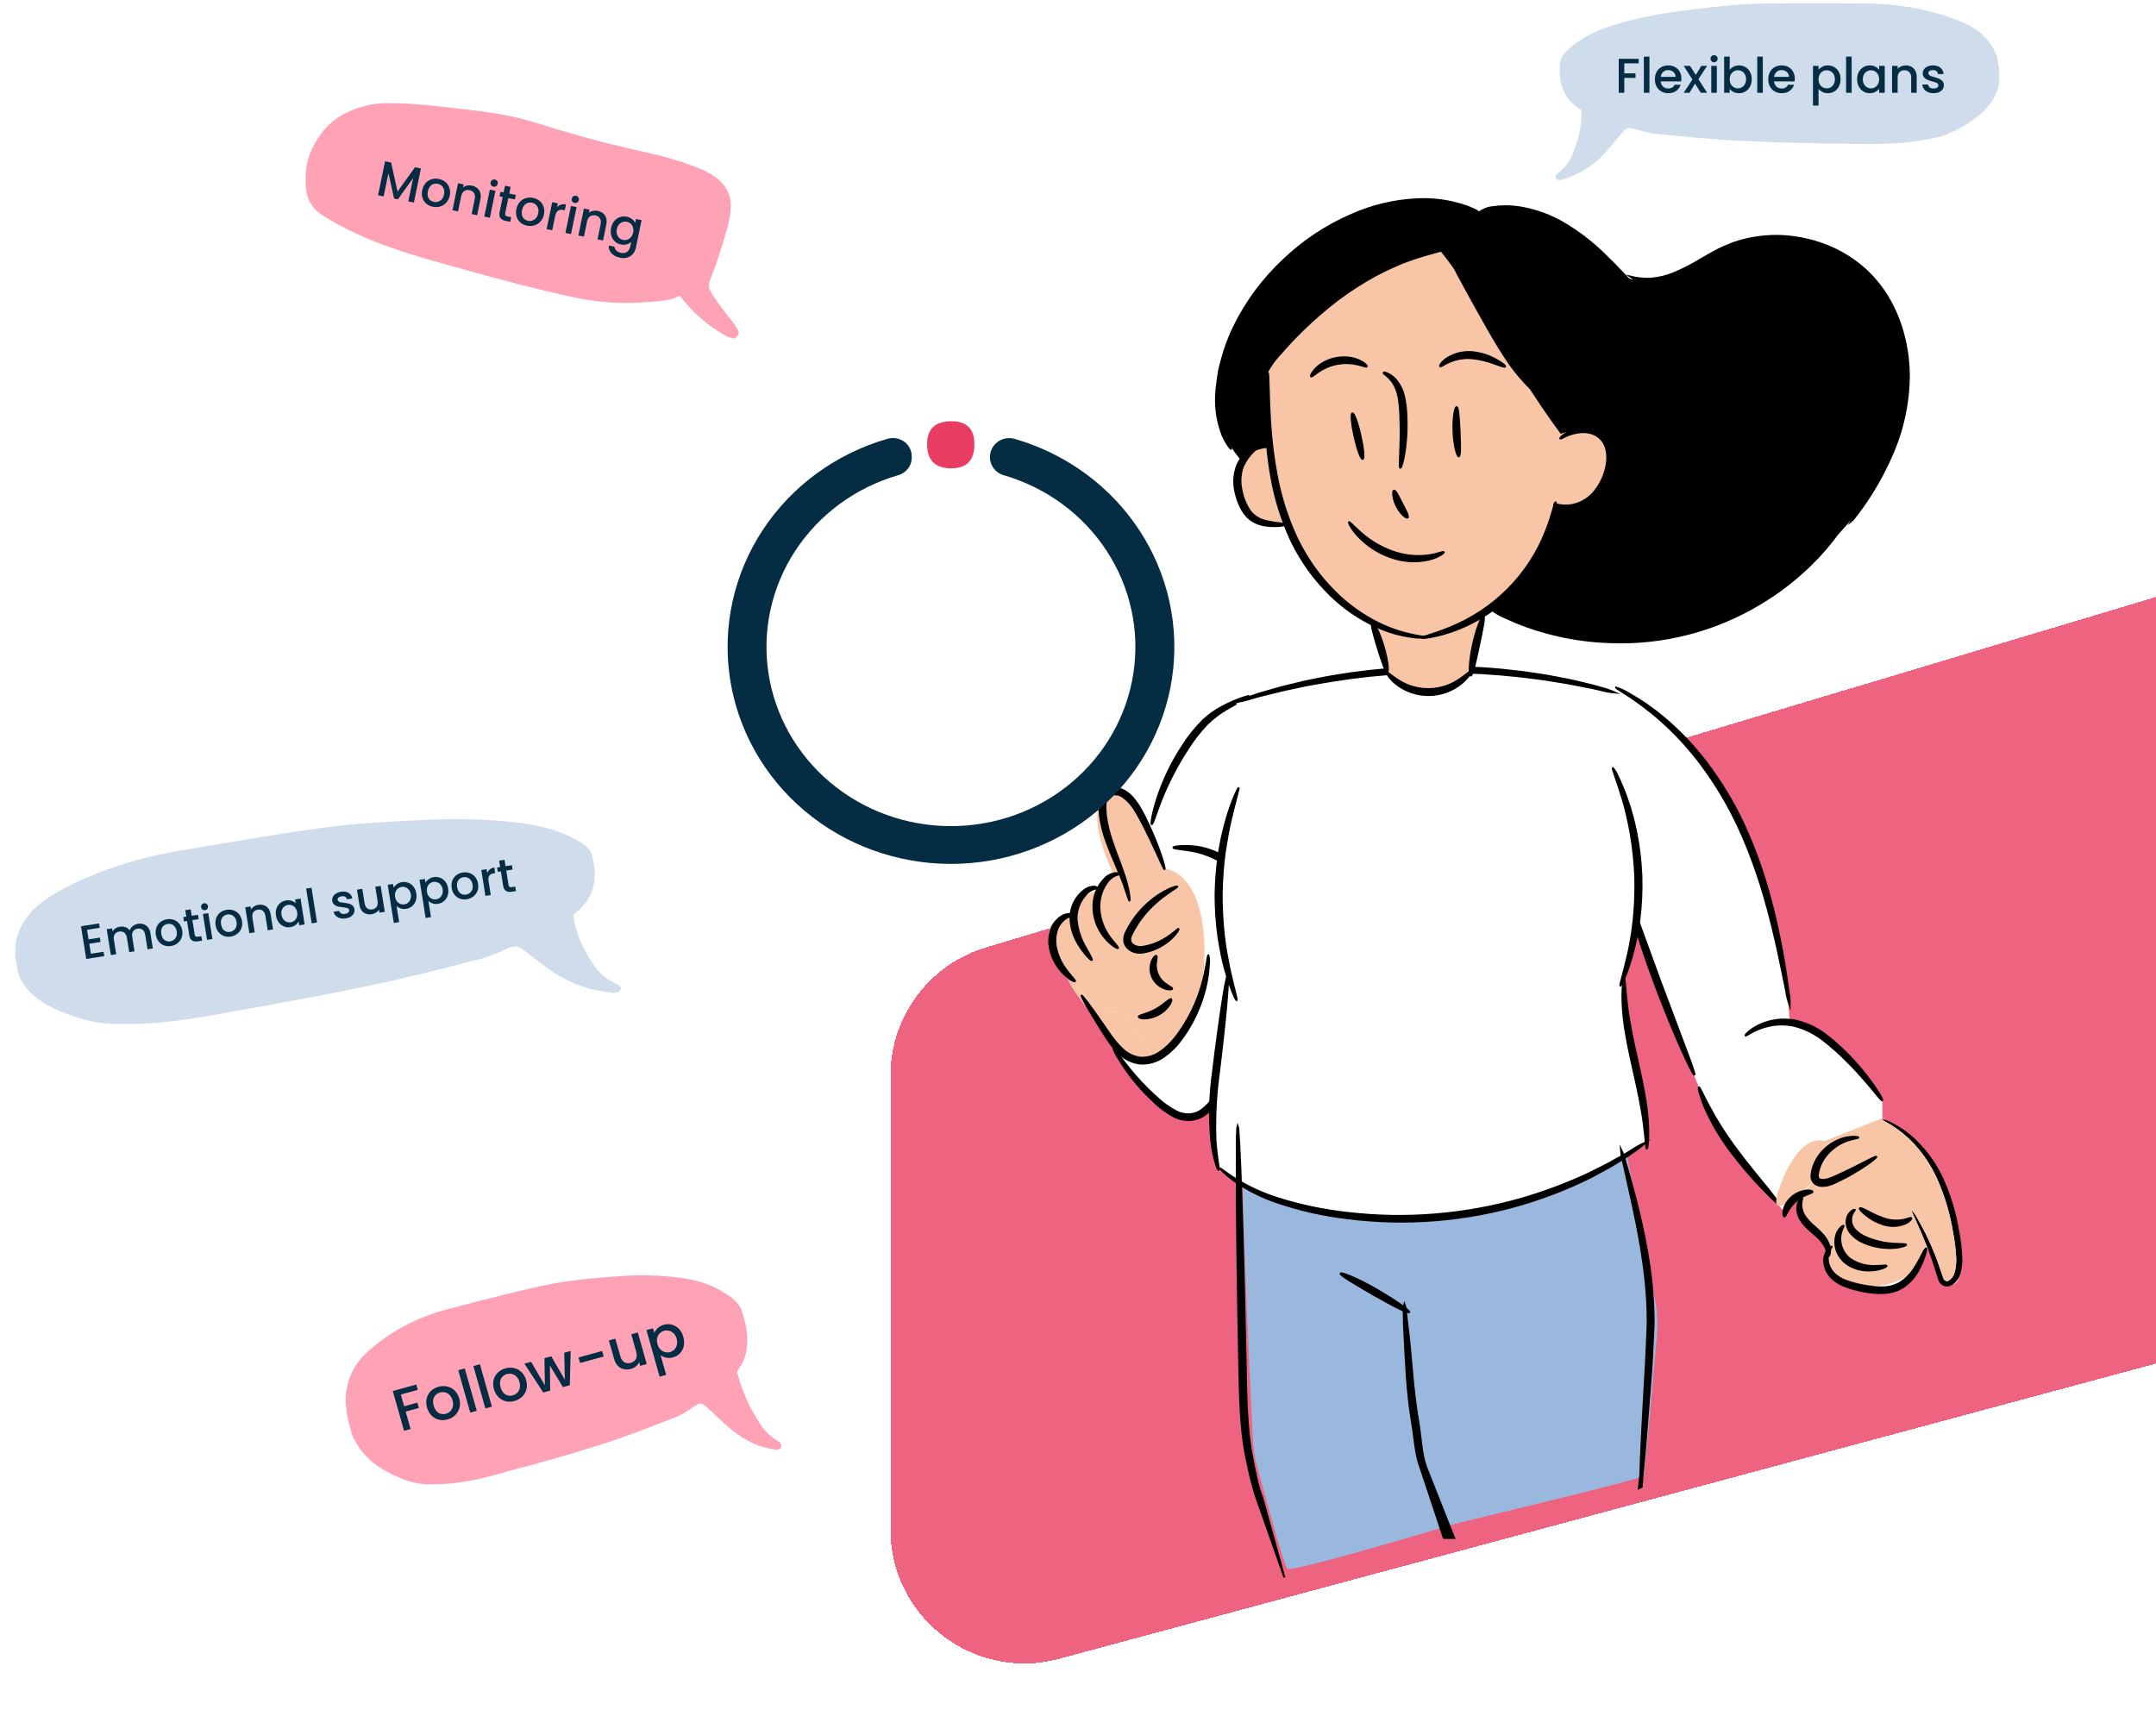 <svg width="635" height="511" viewBox="0 0 635 511" fill="none" xmlns="http://www.w3.org/2000/svg">
<g filter="url(#filter0_d_14327_3906)">
<path d="M756.025 360.644L306.688 481.589C281.63 488.334 257 469.457 257 443.507V309.84C257 292.418 268.432 277.061 285.121 272.061L756.025 131V360.644Z" fill="#E83D61" fill-opacity="0.8" shape-rendering="crispEdges"/>
</g>
<path d="M588.789 24.539C588.697 25.221 588.517 25.974 588.245 26.659C587.066 30.145 584.433 33.018 581.073 35.343C577.988 37.463 574.536 39.513 570.453 40.472C567.639 41.087 564.734 41.566 561.921 41.907C555.836 42.522 549.666 42.522 543.582 42.317C541.315 42.251 538.954 42.251 536.501 42.251C530.331 42.045 523.886 42.045 517.621 41.702C509.905 41.428 502.189 40.882 494.382 40.062C492.112 39.857 489.663 39.651 487.301 39.377C485.576 39.103 483.761 38.693 482.035 38.147C479.494 37.463 479.222 37.463 477.679 39.172C476.226 40.882 474.866 42.661 473.321 44.37C470.236 47.925 466.24 50.935 460.977 52.644C460.614 52.711 460.159 52.918 459.795 53.054C459.435 53.054 458.708 53.054 458.344 52.644C457.981 52.234 458.072 51.755 458.436 51.345C458.524 51.14 458.799 51.071 458.979 50.935C460.705 49.499 461.976 47.995 462.792 46.216C464.789 41.907 465.788 37.394 465.788 32.949C465.788 32.539 465.696 32.265 465.244 32.06C461.429 29.599 459.978 26.521 459.523 23.035C459.251 21.735 459.435 20.366 459.435 18.931C459.523 17.085 460.614 15.648 462.156 14.348C465.516 11.272 469.78 9.152 474.683 7.579C481.22 5.528 488.12 4.093 495.2 3.203C501.646 2.383 507.999 1.56 514.716 1.22C519.619 1.014 524.793 0.945 529.876 0.945C536.413 0.945 542.766 0.945 549.303 1.014C558.289 1.084 566.912 2.45 575.083 5.39C578.44 6.623 581.709 8.058 584.07 10.383C586.52 12.846 588.245 15.581 588.517 18.795C588.517 19.205 588.789 19.477 588.789 19.82C588.789 21.461 588.789 23.035 588.789 24.539Z" fill="#CEDCEC"/>
<path d="M5.37 286.801C5.627 287.583 6.016 288.429 6.511 289.175C8.762 293.017 12.803 295.826 17.691 297.833C22.176 299.658 27.13 301.324 32.696 301.569C36.521 301.685 40.439 301.622 44.209 301.416C52.339 300.826 60.458 299.495 68.423 297.942C71.391 297.374 74.498 296.865 77.726 296.336C85.803 294.764 94.284 293.374 102.458 291.619C112.555 289.632 122.598 287.326 132.706 284.678C135.651 283.948 138.834 283.178 141.885 282.347C144.101 281.652 146.406 280.779 148.567 279.765C151.774 278.413 152.132 278.354 154.504 280.03C156.761 281.726 158.906 283.523 161.283 285.199C166.057 288.711 171.918 291.385 179.186 292.259C179.678 292.259 180.318 292.405 180.824 292.486C181.298 292.409 182.255 292.252 182.651 291.691C183.046 291.131 182.83 290.588 182.269 290.184C182.111 289.962 181.736 289.94 181.471 289.819C178.912 288.505 176.938 287.011 175.508 285.096C172.014 280.464 169.794 275.375 168.902 270.152C168.819 269.67 168.885 269.328 169.438 268.989C173.964 265.275 175.255 261.344 175.154 257.149C175.251 255.564 174.735 253.995 174.447 252.308C173.96 250.158 172.236 248.704 169.946 247.509C164.907 244.619 158.871 243.048 152.104 242.256C143.091 241.256 133.724 241.058 124.229 241.54C115.584 241.966 107.059 242.37 98.152 243.418C91.66 244.235 84.838 245.27 78.15 246.366C69.549 247.776 61.189 249.147 52.602 250.638C40.792 252.658 29.72 256.123 19.559 261.341C15.389 263.514 11.377 265.906 8.737 269.147C6.008 272.57 4.287 276.156 4.574 279.992C4.657 280.474 4.354 280.852 4.422 281.256C4.752 283.183 5.068 285.033 5.37 286.801Z" fill="#CEDCEC"/>
<path d="M25.641 273.879L26.092 276.699L29.411 276.174L29.617 277.46L26.298 277.984L26.769 280.929L30.503 280.339L30.708 281.624L25.398 282.463L23.859 272.842L29.17 272.003L29.375 273.289L25.641 273.879ZM40.636 272.118C41.235 272.024 41.79 272.064 42.3 272.238C42.819 272.411 43.251 272.721 43.597 273.167C43.952 273.612 44.184 274.18 44.295 274.871L45.013 279.364L43.451 279.611L42.77 275.353C42.661 274.671 42.407 274.177 42.008 273.872C41.608 273.557 41.113 273.446 40.523 273.539C39.933 273.633 39.492 273.891 39.201 274.315C38.917 274.729 38.83 275.276 38.939 275.958L39.62 280.216L38.057 280.463L37.376 276.205C37.267 275.523 37.014 275.03 36.615 274.724C36.215 274.409 35.72 274.299 35.13 274.392C34.54 274.485 34.099 274.744 33.808 275.168C33.524 275.581 33.437 276.129 33.546 276.811L34.227 281.068L32.65 281.317L31.432 273.701L33.008 273.451L33.148 274.322C33.356 273.968 33.644 273.672 34.013 273.435C34.381 273.197 34.791 273.042 35.243 272.971C35.851 272.875 36.416 272.918 36.937 273.1C37.457 273.282 37.886 273.597 38.222 274.045C38.379 273.548 38.68 273.127 39.126 272.782C39.57 272.429 40.074 272.207 40.636 272.118ZM50.344 278.649C49.625 278.762 48.95 278.704 48.317 278.473C47.683 278.233 47.153 277.844 46.727 277.307C46.299 276.76 46.023 276.095 45.898 275.312C45.774 274.538 45.834 273.824 46.08 273.172C46.325 272.519 46.717 271.984 47.255 271.568C47.794 271.153 48.427 270.887 49.156 270.772C49.884 270.657 50.569 270.714 51.211 270.943C51.852 271.173 52.391 271.56 52.828 272.105C53.265 272.65 53.545 273.31 53.669 274.084C53.793 274.858 53.728 275.572 53.473 276.227C53.219 276.881 52.814 277.422 52.258 277.85C51.711 278.267 51.073 278.534 50.344 278.649ZM50.126 277.28C50.531 277.216 50.894 277.059 51.213 276.811C51.542 276.56 51.786 276.224 51.945 275.802C52.104 275.38 52.14 274.892 52.051 274.34C51.963 273.787 51.782 273.338 51.51 272.994C51.236 272.64 50.908 272.394 50.527 272.256C50.146 272.118 49.752 272.081 49.347 272.145C48.941 272.209 48.579 272.366 48.259 272.614C47.949 272.862 47.724 273.195 47.583 273.614C47.44 274.024 47.413 274.506 47.502 275.059C47.633 275.879 47.942 276.482 48.429 276.868C48.924 277.243 49.489 277.381 50.126 277.28ZM56.665 271.031L57.339 275.247C57.385 275.533 57.482 275.73 57.632 275.839C57.789 275.937 58.03 275.96 58.352 275.909L59.32 275.756L59.53 277.069L58.286 277.266C57.576 277.378 57.005 277.298 56.574 277.026C56.143 276.754 55.868 276.245 55.749 275.499L55.074 271.282L54.175 271.424L53.97 270.139L54.869 269.997L54.566 268.103L56.156 267.852L56.459 269.745L58.312 269.453L58.518 270.738L56.665 271.031ZM60.406 268.087C60.12 268.132 59.865 268.073 59.64 267.91C59.416 267.747 59.281 267.523 59.235 267.237C59.189 266.952 59.248 266.697 59.41 266.473C59.573 266.249 59.797 266.114 60.083 266.069C60.36 266.025 60.61 266.085 60.835 266.248C61.059 266.411 61.194 266.635 61.24 266.921C61.286 267.206 61.227 267.461 61.065 267.685C60.902 267.909 60.682 268.043 60.406 268.087ZM61.342 268.974L62.56 276.591L60.983 276.84L59.765 269.223L61.342 268.974ZM67.955 275.866C67.236 275.979 66.56 275.921 65.927 275.69C65.293 275.45 64.763 275.061 64.337 274.524C63.91 273.977 63.633 273.312 63.508 272.529C63.384 271.755 63.445 271.041 63.69 270.388C63.935 269.736 64.327 269.201 64.866 268.785C65.404 268.37 66.038 268.104 66.766 267.989C67.494 267.874 68.179 267.931 68.821 268.16C69.462 268.39 70.002 268.777 70.439 269.322C70.876 269.867 71.156 270.527 71.28 271.301C71.403 272.075 71.338 272.789 71.084 273.444C70.829 274.098 70.424 274.639 69.869 275.067C69.321 275.484 68.683 275.75 67.955 275.866ZM67.736 274.497C68.141 274.433 68.504 274.276 68.823 274.028C69.152 273.777 69.396 273.441 69.555 273.019C69.715 272.597 69.75 272.109 69.662 271.556C69.573 271.004 69.393 270.555 69.12 270.211C68.846 269.857 68.519 269.611 68.138 269.473C67.756 269.335 67.363 269.298 66.957 269.362C66.552 269.426 66.189 269.583 65.87 269.831C65.559 270.079 65.334 270.412 65.193 270.831C65.05 271.241 65.023 271.723 65.112 272.275C65.243 273.096 65.552 273.699 66.039 274.085C66.534 274.46 67.1 274.598 67.736 274.497ZM76.055 266.521C76.654 266.426 77.209 266.466 77.719 266.641C78.238 266.814 78.67 267.123 79.016 267.57C79.361 268.016 79.589 268.584 79.7 269.276L80.418 273.768L78.856 274.015L78.174 269.758C78.066 269.076 77.812 268.582 77.413 268.276C77.013 267.962 76.518 267.851 75.928 267.944C75.338 268.037 74.897 268.296 74.606 268.72C74.322 269.133 74.235 269.681 74.344 270.363L75.025 274.621L73.448 274.87L72.23 267.253L73.807 267.004L73.946 267.875C74.154 267.521 74.442 267.225 74.811 266.987C75.188 266.748 75.603 266.592 76.055 266.521ZM81.289 269.691C81.167 268.926 81.215 268.224 81.434 267.584C81.662 266.943 82.023 266.419 82.515 266.01C83.015 265.591 83.597 265.329 84.261 265.224C84.86 265.129 85.4 265.167 85.881 265.337C86.37 265.496 86.776 265.729 87.099 266.037L86.922 264.931L88.513 264.68L89.731 272.297L88.14 272.548L87.959 271.414C87.749 271.816 87.433 272.173 87.01 272.486C86.588 272.798 86.081 273.001 85.491 273.094C84.837 273.198 84.211 273.126 83.614 272.881C83.016 272.626 82.507 272.224 82.089 271.676C81.678 271.117 81.411 270.456 81.289 269.691ZM87.53 268.733C87.446 268.207 87.263 267.769 86.98 267.417C86.706 267.063 86.377 266.812 85.995 266.665C85.612 266.518 85.218 266.476 84.812 266.54C84.406 266.604 84.044 266.765 83.727 267.024C83.407 267.272 83.168 267.608 83.008 268.03C82.857 268.441 82.823 268.91 82.907 269.435C82.991 269.96 83.171 270.404 83.446 270.767C83.731 271.128 84.065 271.387 84.449 271.544C84.841 271.69 85.236 271.731 85.632 271.669C86.038 271.605 86.399 271.444 86.717 271.185C87.035 270.927 87.269 270.588 87.419 270.167C87.577 269.736 87.614 269.258 87.53 268.733ZM91.742 261.491L93.378 271.72L91.801 271.969L90.165 261.74L91.742 261.491ZM101.826 270.513C101.226 270.607 100.67 270.587 100.157 270.45C99.651 270.304 99.231 270.068 98.895 269.743C98.558 269.409 98.344 269.013 98.252 268.555L99.883 268.297C99.963 268.615 100.158 268.863 100.47 269.04C100.79 269.207 101.162 269.257 101.586 269.19C102.028 269.12 102.356 268.983 102.569 268.779C102.79 268.565 102.879 268.324 102.837 268.057C102.791 267.771 102.619 267.581 102.32 267.487C102.031 267.391 101.578 267.306 100.961 267.234C100.364 267.167 99.874 267.089 99.491 266.998C99.108 266.908 98.759 266.731 98.443 266.469C98.136 266.206 97.943 265.826 97.863 265.328C97.798 264.923 97.859 264.535 98.046 264.165C98.231 263.786 98.529 263.465 98.941 263.202C99.362 262.937 99.863 262.759 100.443 262.667C101.31 262.53 102.041 262.641 102.638 263C103.242 263.349 103.623 263.898 103.78 264.648L102.204 264.897C102.122 264.561 101.94 264.311 101.658 264.147C101.377 263.984 101.024 263.936 100.6 264.003C100.185 264.068 99.88 264.197 99.684 264.388C99.487 264.58 99.41 264.805 99.451 265.063C99.484 265.266 99.585 265.424 99.754 265.539C99.924 265.654 100.121 265.736 100.347 265.786C100.571 265.826 100.899 265.873 101.333 265.928C101.91 265.988 102.386 266.068 102.762 266.17C103.145 266.26 103.489 266.433 103.794 266.687C104.1 266.941 104.296 267.311 104.383 267.798C104.453 268.231 104.395 268.637 104.209 269.016C104.024 269.395 103.726 269.716 103.314 269.98C102.912 270.242 102.416 270.419 101.826 270.513ZM112.11 260.951L113.328 268.567L111.751 268.817L111.608 267.918C111.409 268.271 111.121 268.571 110.745 268.82C110.377 269.057 109.967 269.212 109.515 269.283C108.916 269.378 108.356 269.339 107.837 269.166C107.327 268.991 106.895 268.682 106.54 268.237C106.195 267.791 105.967 267.222 105.856 266.531L105.14 262.052L106.703 261.805L107.381 266.049C107.49 266.731 107.745 267.229 108.145 267.544C108.544 267.849 109.038 267.956 109.628 267.862C110.218 267.769 110.655 267.516 110.938 267.102C111.23 266.679 111.321 266.126 111.212 265.444L110.533 261.2L112.11 260.951ZM115.945 261.492C116.157 261.1 116.474 260.748 116.896 260.435C117.319 260.123 117.821 259.92 118.402 259.829C119.065 259.724 119.696 259.794 120.293 260.04C120.898 260.275 121.404 260.663 121.812 261.203C122.219 261.743 122.484 262.396 122.607 263.161C122.729 263.926 122.682 264.637 122.466 265.295C122.248 265.943 121.89 266.482 121.392 266.91C120.901 267.328 120.323 267.589 119.66 267.694C119.079 267.786 118.544 267.752 118.055 267.593C117.565 267.425 117.149 267.189 116.808 266.884L117.564 271.611L115.987 271.86L114.19 260.622L115.766 260.373L115.945 261.492ZM121.003 263.414C120.919 262.889 120.736 262.455 120.454 262.112C120.18 261.759 119.848 261.513 119.457 261.377C119.075 261.229 118.68 261.188 118.275 261.252C117.878 261.314 117.517 261.476 117.189 261.735C116.871 261.993 116.633 262.333 116.473 262.755C116.323 263.176 116.29 263.649 116.374 264.174C116.458 264.699 116.638 265.144 116.913 265.506C117.197 265.858 117.53 266.108 117.912 266.255C118.304 266.401 118.698 266.443 119.095 266.38C119.501 266.316 119.862 266.155 120.18 265.897C120.506 265.628 120.743 265.279 120.892 264.849C121.05 264.418 121.087 263.94 121.003 263.414ZM125.318 260.011C125.529 259.619 125.846 259.266 126.269 258.954C126.691 258.641 127.193 258.439 127.774 258.347C128.438 258.243 129.068 258.313 129.665 258.559C130.27 258.794 130.776 259.182 131.184 259.722C131.592 260.262 131.857 260.915 131.979 261.68C132.101 262.445 132.055 263.156 131.838 263.814C131.621 264.462 131.263 265.001 130.764 265.429C130.273 265.847 129.696 266.108 129.032 266.213C128.451 266.305 127.916 266.271 127.428 266.112C126.938 265.944 126.522 265.707 126.18 265.402L126.936 270.13L125.36 270.379L123.562 259.141L125.139 258.892L125.318 260.011ZM130.375 261.933C130.291 261.408 130.108 260.974 129.826 260.631C129.552 260.277 129.22 260.032 128.83 259.896C128.447 259.748 128.053 259.707 127.647 259.771C127.251 259.833 126.889 259.994 126.562 260.254C126.244 260.512 126.005 260.852 125.846 261.274C125.696 261.695 125.663 262.168 125.747 262.693C125.831 263.218 126.01 263.662 126.286 264.025C126.569 264.377 126.902 264.627 127.285 264.774C127.677 264.92 128.071 264.962 128.467 264.899C128.873 264.835 129.235 264.674 129.553 264.416C129.878 264.147 130.115 263.798 130.264 263.368C130.422 262.937 130.459 262.459 130.375 261.933ZM137.478 264.878C136.759 264.992 136.083 264.933 135.45 264.703C134.817 264.463 134.287 264.074 133.86 263.537C133.433 262.99 133.156 262.325 133.031 261.542C132.907 260.768 132.968 260.054 133.213 259.401C133.458 258.748 133.85 258.214 134.389 257.798C134.927 257.382 135.561 257.117 136.289 257.002C137.017 256.887 137.702 256.944 138.344 257.173C138.985 257.402 139.525 257.79 139.962 258.335C140.399 258.88 140.679 259.539 140.803 260.314C140.927 261.088 140.861 261.802 140.607 262.456C140.352 263.111 139.947 263.652 139.392 264.08C138.844 264.497 138.206 264.763 137.478 264.878ZM137.259 263.51C137.665 263.446 138.027 263.289 138.346 263.04C138.675 262.79 138.919 262.454 139.078 262.032C139.238 261.61 139.273 261.122 139.185 260.569C139.096 260.016 138.916 259.568 138.643 259.223C138.369 258.87 138.042 258.624 137.661 258.486C137.279 258.348 136.886 258.311 136.48 258.375C136.075 258.439 135.712 258.595 135.393 258.844C135.082 259.092 134.857 259.425 134.716 259.844C134.574 260.254 134.547 260.735 134.635 261.288C134.766 262.109 135.075 262.712 135.562 263.098C136.057 263.473 136.623 263.61 137.259 263.51ZM143.507 257.123C143.675 256.699 143.932 256.351 144.276 256.08C144.627 255.797 145.066 255.615 145.592 255.532L145.853 257.163L145.451 257.226C144.834 257.324 144.389 257.555 144.116 257.919C143.853 258.282 143.783 258.851 143.907 259.625L144.548 263.633L142.971 263.883L141.753 256.266L143.33 256.017L143.507 257.123ZM149.106 256.422L149.78 260.638C149.825 260.924 149.923 261.121 150.073 261.23C150.23 261.328 150.47 261.351 150.793 261.3L151.761 261.147L151.971 262.46L150.727 262.657C150.017 262.769 149.446 262.689 149.015 262.417C148.584 262.145 148.309 261.636 148.189 260.89L147.515 256.673L146.616 256.815L146.411 255.53L147.31 255.388L147.007 253.494L148.597 253.243L148.9 255.136L150.753 254.844L150.959 256.129L149.106 256.422Z" fill="#042C43"/>
<path d="M482.641 17.325V18.663H478.397V21.613H481.706V22.951H478.397V27.324H476.757V17.325H482.641ZM485.801 16.678V27.324H484.161V16.678H485.801ZM495.22 23.166C495.22 23.464 495.201 23.732 495.162 23.972H489.105C489.153 24.605 489.388 25.113 489.81 25.497C490.232 25.881 490.75 26.073 491.364 26.073C492.247 26.073 492.87 25.703 493.235 24.965H495.004C494.764 25.694 494.328 26.293 493.695 26.763C493.072 27.224 492.295 27.454 491.364 27.454C490.607 27.454 489.926 27.286 489.321 26.95C488.727 26.605 488.257 26.125 487.911 25.511C487.576 24.888 487.408 24.169 487.408 23.353C487.408 22.538 487.571 21.823 487.897 21.21C488.233 20.586 488.698 20.107 489.292 19.771C489.897 19.435 490.587 19.267 491.364 19.267C492.112 19.267 492.779 19.43 493.364 19.756C493.949 20.083 494.405 20.543 494.731 21.138C495.057 21.723 495.22 22.399 495.22 23.166ZM493.508 22.648C493.498 22.044 493.283 21.56 492.861 21.195C492.438 20.831 491.916 20.648 491.292 20.648C490.726 20.648 490.242 20.831 489.839 21.195C489.436 21.55 489.197 22.035 489.12 22.648H493.508ZM500.23 23.31L502.79 27.324H500.934L499.222 24.634L497.611 27.324H495.899L498.46 23.425L495.899 19.397H497.755L499.467 22.087L501.078 19.397H502.79L500.23 23.31ZM504.848 18.347C504.551 18.347 504.301 18.246 504.1 18.044C503.899 17.843 503.798 17.594 503.798 17.296C503.798 16.999 503.899 16.75 504.1 16.548C504.301 16.347 504.551 16.246 504.848 16.246C505.136 16.246 505.38 16.347 505.582 16.548C505.783 16.75 505.884 16.999 505.884 17.296C505.884 17.594 505.783 17.843 505.582 18.044C505.38 18.246 505.136 18.347 504.848 18.347ZM505.654 19.397V27.324H504.014V19.397H505.654ZM509.447 20.577C509.726 20.193 510.104 19.881 510.584 19.641C511.073 19.392 511.615 19.267 512.21 19.267C512.91 19.267 513.543 19.435 514.109 19.771C514.675 20.107 515.121 20.586 515.447 21.21C515.773 21.823 515.936 22.529 515.936 23.325C515.936 24.121 515.773 24.835 515.447 25.468C515.121 26.092 514.67 26.581 514.094 26.936C513.529 27.281 512.9 27.454 512.21 27.454C511.596 27.454 511.049 27.334 510.57 27.094C510.1 26.854 509.726 26.547 509.447 26.173V27.324H507.807V16.678H509.447V20.577ZM514.267 23.325C514.267 22.778 514.152 22.308 513.922 21.915C513.701 21.512 513.404 21.21 513.03 21.008C512.665 20.797 512.272 20.692 511.85 20.692C511.438 20.692 511.044 20.797 510.67 21.008C510.306 21.219 510.008 21.526 509.778 21.929C509.558 22.332 509.447 22.807 509.447 23.353C509.447 23.9 509.558 24.38 509.778 24.792C510.008 25.195 510.306 25.502 510.67 25.713C511.044 25.924 511.438 26.029 511.85 26.029C512.272 26.029 512.665 25.924 513.03 25.713C513.404 25.492 513.701 25.176 513.922 24.763C514.152 24.351 514.267 23.871 514.267 23.325ZM519.198 16.678V27.324H517.558V16.678H519.198ZM528.617 23.166C528.617 23.464 528.598 23.732 528.56 23.972H522.502C522.55 24.605 522.785 25.113 523.207 25.497C523.629 25.881 524.147 26.073 524.761 26.073C525.644 26.073 526.267 25.703 526.632 24.965H528.401C528.161 25.694 527.725 26.293 527.092 26.763C526.469 27.224 525.692 27.454 524.761 27.454C524.004 27.454 523.323 27.286 522.718 26.95C522.124 26.605 521.654 26.125 521.308 25.511C520.973 24.888 520.805 24.169 520.805 23.353C520.805 22.538 520.968 21.823 521.294 21.21C521.63 20.586 522.095 20.107 522.69 19.771C523.294 19.435 523.984 19.267 524.761 19.267C525.509 19.267 526.176 19.43 526.761 19.756C527.346 20.083 527.802 20.543 528.128 21.138C528.454 21.723 528.617 22.399 528.617 23.166ZM526.905 22.648C526.895 22.044 526.68 21.56 526.258 21.195C525.836 20.831 525.313 20.648 524.689 20.648C524.123 20.648 523.639 20.831 523.236 21.195C522.833 21.55 522.594 22.035 522.517 22.648H526.905ZM535.609 20.562C535.887 20.198 536.266 19.891 536.745 19.641C537.225 19.392 537.767 19.267 538.371 19.267C539.062 19.267 539.69 19.44 540.256 19.785C540.831 20.121 541.282 20.596 541.608 21.21C541.934 21.823 542.097 22.529 542.097 23.325C542.097 24.121 541.934 24.835 541.608 25.468C541.282 26.092 540.831 26.581 540.256 26.936C539.69 27.281 539.062 27.454 538.371 27.454C537.767 27.454 537.23 27.334 536.76 27.094C536.29 26.845 535.906 26.538 535.609 26.173V31.094H533.968V19.397H535.609V20.562ZM540.428 23.325C540.428 22.778 540.313 22.308 540.083 21.915C539.862 21.512 539.565 21.21 539.191 21.008C538.827 20.797 538.433 20.692 538.011 20.692C537.599 20.692 537.206 20.797 536.832 21.008C536.467 21.219 536.17 21.526 535.94 21.929C535.719 22.332 535.609 22.807 535.609 23.353C535.609 23.9 535.719 24.38 535.94 24.792C536.17 25.195 536.467 25.502 536.832 25.713C537.206 25.924 537.599 26.029 538.011 26.029C538.433 26.029 538.827 25.924 539.191 25.713C539.565 25.492 539.862 25.176 540.083 24.763C540.313 24.351 540.428 23.871 540.428 23.325ZM545.359 16.678V27.324H543.719V16.678H545.359ZM546.966 23.325C546.966 22.529 547.129 21.823 547.455 21.21C547.791 20.596 548.242 20.121 548.808 19.785C549.383 19.44 550.016 19.267 550.707 19.267C551.33 19.267 551.872 19.392 552.332 19.641C552.802 19.881 553.177 20.183 553.455 20.548V19.397H555.109V27.324H553.455V26.145C553.177 26.518 552.798 26.83 552.318 27.08C551.838 27.329 551.292 27.454 550.678 27.454C549.997 27.454 549.373 27.281 548.808 26.936C548.242 26.581 547.791 26.092 547.455 25.468C547.129 24.835 546.966 24.121 546.966 23.325ZM553.455 23.353C553.455 22.807 553.34 22.332 553.109 21.929C552.889 21.526 552.596 21.219 552.232 21.008C551.867 20.797 551.474 20.692 551.052 20.692C550.63 20.692 550.237 20.797 549.872 21.008C549.508 21.21 549.21 21.512 548.98 21.915C548.76 22.308 548.649 22.778 548.649 23.325C548.649 23.871 548.76 24.351 548.98 24.763C549.21 25.176 549.508 25.492 549.872 25.713C550.246 25.924 550.64 26.029 551.052 26.029C551.474 26.029 551.867 25.924 552.232 25.713C552.596 25.502 552.889 25.195 553.109 24.792C553.34 24.38 553.455 23.9 553.455 23.353ZM561.263 19.267C561.887 19.267 562.443 19.397 562.932 19.656C563.431 19.915 563.819 20.298 564.097 20.807C564.376 21.315 564.515 21.929 564.515 22.648V27.324H562.889V22.893C562.889 22.183 562.711 21.641 562.357 21.267C562.002 20.884 561.517 20.692 560.903 20.692C560.29 20.692 559.8 20.884 559.436 21.267C559.081 21.641 558.904 22.183 558.904 22.893V27.324H557.263V19.397H558.904V20.303C559.172 19.977 559.513 19.723 559.925 19.541C560.347 19.358 560.793 19.267 561.263 19.267ZM569.484 27.454C568.861 27.454 568.3 27.343 567.801 27.123C567.312 26.893 566.923 26.586 566.636 26.202C566.348 25.809 566.194 25.372 566.175 24.893H567.873C567.902 25.229 568.06 25.511 568.348 25.742C568.645 25.962 569.014 26.073 569.455 26.073C569.916 26.073 570.271 25.986 570.52 25.814C570.779 25.631 570.909 25.401 570.909 25.123C570.909 24.826 570.765 24.605 570.477 24.461C570.199 24.317 569.753 24.159 569.139 23.986C568.544 23.823 568.06 23.665 567.686 23.512C567.312 23.358 566.986 23.123 566.707 22.807C566.439 22.49 566.305 22.073 566.305 21.555C566.305 21.133 566.429 20.749 566.679 20.404C566.928 20.049 567.283 19.771 567.743 19.57C568.213 19.368 568.75 19.267 569.355 19.267C570.256 19.267 570.98 19.497 571.527 19.958C572.084 20.409 572.381 21.027 572.419 21.814H570.779C570.75 21.459 570.606 21.176 570.347 20.965C570.088 20.754 569.738 20.648 569.297 20.648C568.866 20.648 568.535 20.73 568.304 20.893C568.074 21.056 567.959 21.272 567.959 21.541C567.959 21.752 568.036 21.929 568.189 22.073C568.343 22.217 568.53 22.332 568.75 22.418C568.971 22.495 569.297 22.596 569.729 22.72C570.304 22.874 570.774 23.032 571.139 23.195C571.513 23.349 571.834 23.579 572.103 23.886C572.371 24.193 572.51 24.6 572.52 25.109C572.52 25.559 572.395 25.962 572.146 26.317C571.896 26.672 571.542 26.95 571.081 27.152C570.63 27.353 570.098 27.454 569.484 27.454Z" fill="#042C43"/>
<path d="M103.632 422.403C103.925 423.191 104.321 424.044 104.778 424.794C106.922 428.662 110.187 431.475 113.939 433.473C117.379 435.291 121.128 436.943 125.11 437.158C127.839 437.252 130.609 437.165 133.253 436.934C138.934 436.29 144.502 434.897 149.929 433.28C151.954 432.689 154.085 432.156 156.298 431.602C161.802 429.966 167.618 428.511 173.165 426.689C180.043 424.622 186.837 422.232 193.628 419.497C195.613 418.741 197.76 417.945 199.806 417.086C201.278 416.372 202.788 415.476 204.177 414.438C206.258 413.053 206.504 412.992 208.425 414.671C210.266 416.37 212.043 418.173 213.967 419.851C217.852 423.371 222.389 426.038 227.667 426.877C228.016 426.874 228.491 427.017 228.861 427.096C229.186 427.015 229.842 426.851 230.043 426.282C230.244 425.714 230.013 425.166 229.558 424.762C229.415 424.539 229.145 424.519 228.94 424.398C226.939 423.086 225.326 421.588 224.04 419.663C220.903 415.004 218.605 409.877 217.229 404.606C217.102 404.119 217.1 403.773 217.444 403.428C220.125 399.648 220.482 395.67 219.813 391.433C219.656 389.831 219.067 388.249 218.623 386.546C217.972 384.378 216.543 382.919 214.748 381.726C210.764 378.837 206.26 377.286 201.349 376.526C194.815 375.57 188.144 375.426 181.48 375.97C175.41 376.452 169.422 376.911 163.255 378.023C158.768 378.887 154.077 379.973 149.49 381.121C143.592 382.596 137.859 384.031 131.981 385.589C123.893 387.7 116.535 391.267 110.072 396.598C107.424 398.818 104.919 401.259 103.508 404.549C102.06 408.023 101.349 411.656 102.099 415.529C102.226 416.016 102.065 416.399 102.171 416.807C102.679 418.752 103.166 420.618 103.632 422.403Z" fill="#FFA2B6"/>
<path d="M122.603 407.822L123.047 409.392L118.058 410.765L119.038 414.225L122.927 413.154L123.372 414.724L119.482 415.794L120.935 420.925L119.007 421.456L115.686 409.726L122.603 407.822ZM131.795 418.1C130.916 418.342 130.065 418.363 129.243 418.165C128.418 417.956 127.701 417.547 127.091 416.938C126.478 416.319 126.036 415.531 125.766 414.574C125.498 413.629 125.469 412.734 125.679 411.887C125.89 411.041 126.3 410.322 126.91 409.73C127.52 409.137 128.27 408.718 129.161 408.473C130.051 408.228 130.913 408.203 131.746 408.398C132.579 408.594 133.308 408.999 133.932 409.616C134.556 410.232 135.002 411.013 135.27 411.958C135.538 412.903 135.561 413.801 135.339 414.65C135.118 415.499 134.693 416.229 134.063 416.839C133.442 417.434 132.686 417.854 131.795 418.1ZM131.322 416.429C131.818 416.292 132.247 416.047 132.608 415.693C132.981 415.335 133.236 414.883 133.373 414.336C133.51 413.789 133.482 413.178 133.291 412.503C133.1 411.828 132.81 411.295 132.42 410.905C132.027 410.504 131.582 410.244 131.087 410.126C130.592 410.008 130.096 410.017 129.6 410.153C129.104 410.29 128.675 410.535 128.314 410.89C127.963 411.241 127.731 411.687 127.617 412.227C127.499 412.757 127.536 413.359 127.727 414.034C128.011 415.036 128.484 415.742 129.148 416.154C129.819 416.551 130.544 416.643 131.322 416.429ZM136.887 403.072L140.423 415.561L138.495 416.092L134.959 403.603L136.887 403.072ZM141.346 401.845L144.882 414.334L142.954 414.864L139.418 402.375L141.346 401.845ZM151.498 412.677C150.618 412.919 149.768 412.94 148.946 412.742C148.121 412.533 147.404 412.124 146.794 411.515C146.181 410.896 145.739 410.108 145.468 409.151C145.201 408.206 145.172 407.311 145.382 406.464C145.592 405.618 146.002 404.899 146.612 404.307C147.222 403.714 147.973 403.295 148.863 403.05C149.754 402.805 150.616 402.78 151.449 402.975C152.282 403.171 153.011 403.576 153.635 404.193C154.259 404.809 154.705 405.59 154.973 406.535C155.24 407.48 155.263 408.378 155.042 409.227C154.82 410.076 154.395 410.806 153.766 411.416C153.144 412.011 152.388 412.431 151.498 412.677ZM151.025 411.006C151.521 410.869 151.949 410.624 152.311 410.27C152.684 409.912 152.939 409.46 153.075 408.913C153.212 408.366 153.185 407.755 152.994 407.08C152.803 406.405 152.512 405.872 152.122 405.482C151.729 405.081 151.285 404.821 150.79 404.703C150.294 404.585 149.799 404.594 149.303 404.73C148.807 404.867 148.378 405.112 148.016 405.466C147.666 405.818 147.434 406.264 147.319 406.804C147.202 407.334 147.239 407.936 147.43 408.611C147.713 409.613 148.187 410.319 148.85 410.731C149.522 411.128 150.247 411.22 151.025 411.006ZM168.079 397.925L167.82 408.02L165.79 408.579L161.968 402.227L162.036 409.612L160.007 410.171L154.465 401.672L156.427 401.132L160.488 408.073L160.35 400.052L162.363 399.498L166.364 406.42L166.185 398.446L168.079 397.925ZM177.347 397.939L177.806 399.559L170.855 401.472L170.396 399.852L177.347 397.939ZM187.851 392.483L190.484 401.782L188.556 402.313L188.245 401.216C188.049 401.682 187.735 402.096 187.303 402.458C186.878 402.805 186.39 403.054 185.838 403.206C185.105 403.408 184.402 403.438 183.73 403.295C183.069 403.15 182.485 402.826 181.978 402.322C181.482 401.816 181.115 401.141 180.876 400.297L179.328 394.829L181.239 394.303L182.706 399.484C182.941 400.317 183.331 400.901 183.876 401.236C184.417 401.56 185.049 401.623 185.77 401.424C186.492 401.225 186.999 400.849 187.292 400.296C187.593 399.728 187.626 399.027 187.39 398.195L185.923 393.014L187.851 392.483ZM192.71 392.619C192.916 392.102 193.259 391.619 193.74 391.171C194.221 390.724 194.816 390.402 195.527 390.206C196.338 389.983 197.134 389.982 197.914 390.204C198.702 390.412 199.39 390.823 199.977 391.438C200.564 392.052 200.99 392.826 201.254 393.76C201.519 394.694 201.564 395.585 201.391 396.433C201.215 397.27 200.847 397.99 200.289 398.592C199.738 399.18 199.057 399.586 198.245 399.809C197.535 400.005 196.864 400.038 196.232 399.909C195.597 399.768 195.044 399.532 194.573 399.201L196.207 404.973L194.279 405.504L190.395 391.783L192.323 391.252L192.71 392.619ZM199.292 394.3C199.111 393.659 198.82 393.145 198.418 392.758C198.025 392.357 197.575 392.099 197.069 391.983C196.57 391.854 196.073 391.857 195.577 391.994C195.092 392.127 194.665 392.378 194.295 392.747C193.937 393.112 193.689 393.568 193.553 394.115C193.427 394.659 193.455 395.252 193.637 395.893C193.818 396.535 194.107 397.061 194.503 397.474C194.908 397.872 195.359 398.136 195.858 398.265C196.368 398.392 196.865 398.388 197.35 398.255C197.846 398.118 198.273 397.867 198.631 397.502C198.998 397.122 199.242 396.655 199.364 396.1C199.498 395.541 199.474 394.941 199.292 394.3Z" fill="#042C43"/>
<path d="M216.385 99.742C217.691 98.709 217.912 98.187 217.094 96.757C216.393 95.643 215.674 94.619 214.838 93.664C213.375 91.705 211.799 89.814 210.54 87.806C208.309 84.622 208.373 84.351 209.801 80.77C211.556 76.22 212.927 71.671 214.226 67.012C214.852 64.773 215.278 62.582 215.245 60.288C215.207 57.607 214.052 55.147 211.999 53.245C209.875 51.228 207.261 50.052 204.511 49.038C199.999 47.327 195.493 46.001 190.811 45.017C186.33 43.982 181.667 42.906 177.118 41.76C172.57 40.613 168.267 39.241 163.829 38.026C157.835 36.071 151.978 34.336 145.838 33.394C139.512 32.413 133.103 31.79 126.716 31.08C122.768 30.645 118.688 30.369 114.632 30.388C110.122 30.302 105.831 31.312 101.783 33.333C97.079 35.681 93.967 39.446 91.803 44.095C90.079 47.7 89.839 51.555 90.1 55.333C90.396 58.55 91.708 61.142 94.608 63.146C98.013 65.456 101.635 67.247 105.283 68.948C110.65 71.521 116.282 73.394 121.933 75.174C127.057 76.74 132.318 78.144 137.464 79.618C147.96 82.516 158.57 85.348 169.22 87.614C176.279 89.15 183.324 89.535 190.491 88.996C191.174 88.964 191.968 88.861 192.651 88.829C195.222 88.564 197.748 88.478 200.097 87.113C200.423 87.378 200.562 87.603 200.791 87.846C204.363 92.294 208.586 96.034 213.614 98.816C213.707 98.837 213.685 98.929 213.778 98.95C214.83 99.383 215.652 99.573 216.385 99.742Z" fill="#FFA2B6"/>
<path d="M123.973 49.633L121.905 59.647L120.26 59.316L121.677 52.458L117.202 58.703L116.063 58.474L114.407 50.999L112.991 57.857L111.346 57.527L113.414 47.514L115.188 47.87L117.086 56.428L122.213 49.28L123.973 49.633ZM127.487 60.902C126.737 60.751 126.093 60.447 125.557 59.989C125.023 59.522 124.646 58.946 124.427 58.262C124.209 57.568 124.185 56.813 124.354 55.996C124.52 55.19 124.846 54.51 125.331 53.957C125.815 53.404 126.4 53.021 127.085 52.809C127.77 52.596 128.492 52.566 129.252 52.718C130.011 52.871 130.664 53.177 131.21 53.636C131.756 54.096 132.143 54.674 132.37 55.37C132.597 56.066 132.627 56.817 132.46 57.624C132.293 58.431 131.963 59.109 131.469 59.66C130.974 60.211 130.374 60.596 129.668 60.815C128.974 61.025 128.246 61.054 127.487 60.902ZM127.781 59.475C128.204 59.56 128.62 59.539 129.027 59.41C129.443 59.284 129.809 59.042 130.123 58.685C130.437 58.328 130.653 57.861 130.772 57.285C130.891 56.709 130.881 56.201 130.741 55.763C130.603 55.315 130.372 54.954 130.049 54.679C129.725 54.404 129.351 54.224 128.928 54.139C128.505 54.054 128.09 54.076 127.683 54.204C127.286 54.334 126.939 54.58 126.645 54.941C126.352 55.292 126.146 55.756 126.027 56.332C125.85 57.187 125.93 57.894 126.265 58.451C126.612 59.001 127.118 59.342 127.781 59.475ZM138.941 54.663C139.566 54.788 140.097 55.03 140.533 55.388C140.98 55.748 141.29 56.21 141.464 56.775C141.638 57.34 141.65 57.983 141.501 58.703L140.534 63.386L138.904 63.059L139.821 58.621C139.968 57.91 139.902 57.332 139.623 56.886C139.347 56.43 138.901 56.141 138.285 56.017C137.67 55.893 137.14 55.987 136.695 56.298C136.262 56.601 135.972 57.108 135.825 57.819L134.909 62.257L133.264 61.927L134.904 53.988L136.548 54.318L136.361 55.225C136.697 54.953 137.091 54.767 137.543 54.667C138.003 54.57 138.469 54.568 138.941 54.663ZM145.325 54.984C145.027 54.924 144.798 54.773 144.637 54.531C144.477 54.289 144.428 54.019 144.489 53.721C144.551 53.423 144.703 53.194 144.947 53.032C145.19 52.871 145.461 52.821 145.759 52.88C146.048 52.938 146.272 53.088 146.432 53.331C146.593 53.573 146.642 53.843 146.581 54.141C146.519 54.438 146.367 54.668 146.123 54.829C145.879 54.99 145.613 55.042 145.325 54.984ZM145.916 56.198L144.276 64.137L142.632 63.807L144.271 55.868L145.916 56.198ZM149.716 58.356L148.809 62.751C148.747 63.048 148.77 63.278 148.877 63.44C148.995 63.593 149.223 63.704 149.559 63.772L150.569 63.974L150.286 65.343L148.988 65.083C148.248 64.934 147.716 64.647 147.393 64.222C147.07 63.797 146.989 63.196 147.15 62.418L148.057 58.023L147.12 57.835L147.397 56.495L148.334 56.683L148.742 54.709L150.4 55.042L149.993 57.016L151.926 57.404L151.649 58.744L149.716 58.356ZM155.223 66.469C154.473 66.319 153.829 66.014 153.293 65.556C152.759 65.089 152.382 64.513 152.162 63.829C151.945 63.135 151.921 62.38 152.089 61.564C152.256 60.757 152.582 60.077 153.066 59.524C153.551 58.971 154.136 58.588 154.821 58.376C155.506 58.163 156.228 58.133 156.988 58.285C157.747 58.438 158.4 58.744 158.946 59.204C159.492 59.663 159.879 60.241 160.106 60.937C160.332 61.633 160.363 62.384 160.196 63.191C160.029 63.998 159.699 64.677 159.205 65.228C158.71 65.778 158.11 66.163 157.404 66.382C156.709 66.592 155.982 66.621 155.223 66.469ZM155.517 65.043C155.94 65.127 156.355 65.106 156.762 64.977C157.179 64.851 157.545 64.609 157.859 64.252C158.173 63.895 158.389 63.428 158.508 62.852C158.627 62.276 158.617 61.768 158.477 61.33C158.339 60.882 158.108 60.521 157.785 60.246C157.461 59.971 157.087 59.791 156.664 59.706C156.241 59.621 155.826 59.643 155.419 59.771C155.022 59.901 154.675 60.147 154.381 60.508C154.088 60.859 153.882 61.323 153.763 61.9C153.586 62.754 153.666 63.461 154.001 64.018C154.348 64.568 154.854 64.909 155.517 65.043ZM164.046 61.038C164.37 60.682 164.752 60.434 165.191 60.292C165.643 60.143 166.143 60.123 166.691 60.233L166.34 61.933L165.921 61.849C165.277 61.72 164.753 61.785 164.349 62.044C163.955 62.305 163.674 62.839 163.508 63.645L162.645 67.824L161 67.494L162.64 59.555L164.284 59.885L164.046 61.038ZM169.229 59.782C168.931 59.722 168.702 59.571 168.542 59.329C168.382 59.087 168.332 58.817 168.394 58.519C168.455 58.221 168.608 57.992 168.851 57.831C169.095 57.669 169.366 57.619 169.664 57.678C169.952 57.736 170.177 57.886 170.337 58.129C170.497 58.371 170.547 58.641 170.485 58.939C170.424 59.236 170.271 59.466 170.028 59.627C169.784 59.788 169.518 59.84 169.229 59.782ZM169.82 60.996L168.181 68.935L166.536 68.605L168.176 60.666L169.82 60.996ZM176.016 62.105C176.641 62.23 177.172 62.472 177.609 62.829C178.055 63.189 178.365 63.651 178.539 64.217C178.713 64.782 178.725 65.424 178.576 66.145L177.609 70.827L175.979 70.5L176.896 66.062C177.043 65.352 176.977 64.773 176.698 64.327C176.422 63.872 175.976 63.582 175.36 63.459C174.745 63.335 174.215 63.429 173.77 63.74C173.337 64.043 173.047 64.55 172.9 65.261L171.984 69.698L170.34 69.368L171.979 61.429L173.623 61.759L173.436 62.667C173.773 62.395 174.166 62.209 174.618 62.109C175.078 62.011 175.544 62.01 176.016 62.105ZM184.575 63.823C185.191 63.946 185.708 64.18 186.128 64.524C186.559 64.861 186.872 65.239 187.066 65.658L187.304 64.505L188.962 64.838L187.296 72.907C187.145 73.637 186.858 74.254 186.433 74.759C186.006 75.274 185.466 75.635 184.812 75.844C184.167 76.055 183.441 76.079 182.634 75.917C181.557 75.701 180.715 75.267 180.108 74.615C179.5 73.973 179.237 73.21 179.319 72.326L180.949 72.653C180.989 73.091 181.185 73.476 181.537 73.806C181.897 74.149 182.361 74.377 182.928 74.491C183.592 74.624 184.167 74.529 184.654 74.207C185.151 73.887 185.479 73.342 185.637 72.574L185.911 71.248C185.555 71.567 185.11 71.808 184.575 71.97C184.052 72.126 183.488 72.142 182.882 72.021C182.19 71.882 181.591 71.582 181.085 71.12C180.591 70.651 180.241 70.07 180.033 69.378C179.837 68.679 179.821 67.93 179.986 67.133C180.151 66.336 180.46 65.662 180.914 65.113C181.377 64.566 181.927 64.181 182.564 63.959C183.213 63.729 183.883 63.684 184.575 63.823ZM186.485 68.468C186.598 67.92 186.581 67.421 186.434 66.972C186.296 66.524 186.066 66.157 185.744 65.873C185.422 65.588 185.05 65.403 184.627 65.319C184.204 65.234 183.788 65.26 183.379 65.398C182.972 65.526 182.611 65.769 182.297 66.126C181.994 66.476 181.787 66.924 181.674 67.472C181.561 68.019 181.572 68.522 181.708 68.979C181.853 69.438 182.086 69.815 182.406 70.109C182.737 70.396 183.11 70.581 183.523 70.664C183.946 70.749 184.362 70.722 184.771 70.584C185.18 70.446 185.537 70.198 185.842 69.839C186.158 69.472 186.372 69.015 186.485 68.468Z" fill="#042C43"/>
<path d="M475.875 202.434C472.747 207.795 470.219 213.454 468.333 219.317C464.271 232.11 463.247 245.6 465.334 258.814C468.918 258.395 472.553 258.985 475.787 260.513C477.137 261.164 478.391 261.98 479.519 262.94C479.941 264.607 480.63 267.425 481.741 270.875C483.429 276.616 484.929 280.889 494.215 304.843C495.226 307.481 497.103 312.303 499.702 318.624C501.668 323.415 502.646 325.81 503.346 327.245C506.201 333.102 509.144 336.932 514.165 343.411C517.042 347.126 520.919 351.853 525.773 357.214C525.839 356.576 526.037 355.957 526.356 355.392C526.674 354.827 527.106 354.327 527.628 353.921C528.549 353.217 529.701 352.844 530.883 352.866C530.136 354.369 529.986 356.078 530.461 357.678C530.827 358.733 531.372 359.187 534.504 362.437C537.337 365.37 537.514 365.666 537.67 365.972C539.07 368.726 537.303 370.077 538.125 372.662C539.503 377.031 546.268 378.751 549.011 379.436C551.143 380.038 553.384 380.203 555.587 379.922C557.476 379.595 559.278 378.913 560.886 377.917C566.073 374.656 567.173 368.821 567.373 367.618C568.951 369.327 570.115 371.344 570.783 373.527C571.394 375.638 571.316 377.337 572.672 378.128C573.138 378.377 573.664 378.507 574.199 378.507C574.734 378.507 575.26 378.377 575.726 378.128C577.359 377.21 577.481 374.72 577.37 371.797C577.223 367.334 576.602 362.897 575.515 358.554C573.805 352.391 572.938 349.278 570.628 345.152C568.488 341.131 565.606 337.507 562.119 334.452C559.785 332.446 557.195 330.727 554.41 329.335C554.41 327.593 554.41 325.863 554.41 324.122C552.198 320.933 549.795 317.868 547.212 314.941C542.769 309.866 539.514 306.278 534.104 303.471C531.908 302.328 529.583 301.426 527.173 300.78C526.405 291.166 524.876 281.621 522.596 272.226C520.688 263.482 517.918 254.929 514.321 246.679C510.455 238.058 505.323 226.862 494.193 215.972C488.758 210.694 482.597 206.14 475.875 202.434Z" fill="white"/>
<path d="M527.121 296.146C526.626 294.775 526.276 293.361 526.077 291.925C525.521 289.213 524.744 285.277 523.7 280.434C521.567 270.778 518.39 257.377 512.025 243.617C509.035 237.164 505.37 231.012 501.083 225.256C497.588 220.554 493.598 216.201 489.176 212.266C481.578 205.555 475.735 202.769 475.935 202.484C477.369 202.966 478.734 203.615 480 204.415C483.558 206.422 486.905 208.747 489.998 211.359C494.616 215.239 498.773 219.588 502.394 224.327C506.823 230.13 510.591 236.362 513.636 242.92C520.089 256.892 523.1 270.462 524.91 280.201C525.799 285.098 526.388 289.065 526.732 291.809C527.024 293.237 527.154 294.691 527.121 296.146Z" fill="black" stroke="black" stroke-width="0.555" stroke-miterlimit="10"/>
<path d="M479.507 262.949C479.151 263.318 476.496 261.314 472.642 260.227C468.787 259.14 465.422 259.319 465.344 258.823C465.344 258.602 466.132 258.232 467.565 258.063C469.451 257.878 471.357 258.055 473.17 258.582C474.982 259.11 476.665 259.977 478.118 261.134C479.196 262.042 479.662 262.78 479.507 262.949Z" fill="black" stroke="black" stroke-width="0.555" stroke-miterlimit="10"/>
<path d="M499.037 316.577C498.815 316.661 497.305 313.749 495.15 308.926C492.995 304.104 490.195 297.319 487.374 289.816C484.552 282.314 482.32 275.36 480.82 270.316C479.321 265.272 478.599 262.096 478.821 262.032C479.043 261.969 480.243 265.008 482.042 269.946C483.842 274.885 486.341 281.712 489.085 289.246L496.316 308.483C498.193 313.411 499.282 316.482 499.037 316.577Z" fill="black" stroke="black" stroke-width="0.555" stroke-miterlimit="10"/>
<path d="M554.384 324.143C554.162 324.281 552.496 322.033 549.585 318.635C548.119 316.936 546.331 314.952 544.231 312.842C541.987 310.555 539.586 308.412 537.044 306.426C534.582 304.459 531.703 303.02 528.602 302.205C526.048 301.613 523.381 301.613 520.826 302.205C516.383 303.261 514.273 305.255 514.095 305.012C514.017 304.938 514.45 304.358 515.472 303.546C516.96 302.416 518.66 301.564 520.482 301.034C523.213 300.214 526.122 300.079 528.924 300.644C532.308 301.434 535.455 302.954 538.122 305.086C542.833 308.827 547.008 313.137 550.54 317.907C553.295 321.548 554.584 324.027 554.384 324.143Z" fill="black" stroke="black" stroke-width="0.555" stroke-miterlimit="10"/>
<path d="M523.789 354.493C523.6 354.651 521.845 353.047 519.19 350.272C515.719 346.688 512.495 342.895 509.537 338.918C506.548 334.929 504.044 330.631 502.072 326.107C500.617 322.604 500.151 320.314 500.373 320.24C500.595 320.166 501.484 322.351 503.239 325.611C505.51 329.895 508.109 334.014 511.014 337.936C514.402 342.547 517.779 346.547 520.156 349.491C522.534 352.435 523.978 354.345 523.789 354.493Z" fill="black" stroke="black" stroke-width="0.555" stroke-miterlimit="10"/>
<path d="M563.051 356.482C563.807 357.301 564.432 358.222 564.906 359.215C566.402 361.802 567.741 364.469 568.916 367.203C569.671 368.933 570.438 370.843 571.137 372.933C571.515 373.988 571.882 375.043 572.248 376.162C572.332 376.577 572.568 376.951 572.915 377.217C573.062 377.307 573.234 377.355 573.409 377.355C573.584 377.355 573.756 377.307 573.903 377.217C575.736 376.288 576.125 373.555 576.18 371.044C576.069 368.334 575.75 365.636 575.225 362.971C574.384 357.757 572.892 352.656 570.782 347.776C569.077 343.82 566.702 340.156 563.75 336.928C561.735 334.759 559.418 332.859 556.863 331.283C555.864 330.773 554.909 330.187 554.009 329.531C555.15 329.714 556.242 330.112 557.219 330.703C559.997 332.11 562.518 333.934 564.684 336.105C567.909 339.325 570.514 343.057 572.381 347.132C574.621 352.105 576.185 357.328 577.036 362.676C577.573 365.438 577.889 368.236 577.98 371.044C577.978 372.434 577.784 373.817 577.402 375.159C577.217 375.87 576.889 376.54 576.436 377.132C575.987 377.756 575.384 378.267 574.681 378.62C574.273 378.834 573.812 378.94 573.347 378.925C572.881 378.91 572.429 378.775 572.037 378.536C571.39 378.069 570.938 377.4 570.76 376.647C570.415 375.497 570.093 374.442 569.749 373.397C569.082 371.286 568.394 369.408 567.727 367.678C565.028 360.703 562.795 356.608 563.051 356.482Z" fill="black"/>
<path d="M563.051 356.482C563.807 357.301 564.432 358.222 564.906 359.215C566.402 361.802 567.741 364.469 568.916 367.203C569.671 368.933 570.438 370.843 571.137 372.933C571.515 373.988 571.882 375.043 572.248 376.162C572.332 376.577 572.568 376.951 572.915 377.217C573.062 377.307 573.234 377.355 573.409 377.355C573.584 377.355 573.756 377.307 573.903 377.217C575.736 376.288 576.125 373.555 576.18 371.044C576.069 368.334 575.75 365.636 575.225 362.971C574.384 357.757 572.892 352.656 570.782 347.776C569.077 343.82 566.702 340.156 563.75 336.928C561.735 334.759 559.418 332.859 556.863 331.283C555.864 330.773 554.909 330.187 554.009 329.531L537.344 336.105C537.344 336.105 530.328 332.908 524.189 349.571C518.05 366.234 541.291 339.99 531.643 350.821C521.995 361.651 543.483 361.013 537.782 369.566C532.081 378.12 561.462 386.229 567.727 367.678C565.028 360.703 562.795 356.608 563.051 356.482Z" fill="#F8C5A6"/>
<path d="M525.532 358.312C525.31 358.312 525.099 357.583 525.321 356.444C525.688 354.97 526.51 353.635 527.682 352.608C528.853 351.581 530.321 350.911 531.897 350.682C533.119 350.556 533.841 350.809 533.841 351.031C533.841 351.252 533.174 351.463 532.219 351.854C530.999 352.346 529.873 353.027 528.887 353.869C527.924 354.727 527.12 355.733 526.51 356.845C526.054 357.71 525.799 358.333 525.532 358.312Z" fill="black" stroke="black" stroke-width="0.555" stroke-miterlimit="10"/>
<path d="M562.912 358.787C563.067 358.934 562.501 359.842 560.979 360.475C558.979 361.253 556.751 361.321 554.703 360.665C552.744 360.05 550.937 359.063 549.393 357.763C548.227 356.803 547.627 356.096 547.771 355.906C547.916 355.716 548.804 356.075 550.115 356.761C551.74 357.674 553.455 358.433 555.236 359.029C556.958 359.554 558.793 359.655 560.568 359.325C561.934 359.051 562.734 358.586 562.912 358.787Z" fill="black" stroke="black" stroke-width="0.555" stroke-miterlimit="10"/>
<path d="M561.413 366.628C561.468 366.839 560.146 367.388 557.858 367.578C554.846 367.782 551.827 367.274 549.072 366.1C547.461 365.47 546.052 364.452 544.984 363.146C544.509 362.534 544.169 361.838 543.984 361.098C543.839 360.46 543.82 359.802 543.929 359.157C544.062 358.214 544.561 357.352 545.328 356.74C545.884 356.329 546.283 356.297 546.328 356.392C546.372 356.487 545.217 357.374 545.217 359.273C545.198 360.34 545.594 361.377 546.328 362.185C547.297 363.21 548.497 364.015 549.838 364.538C552.381 365.591 555.1 366.205 557.869 366.353C559.991 366.48 561.368 366.375 561.413 366.628Z" fill="black" stroke="black" stroke-width="0.555" stroke-miterlimit="10"/>
<path d="M555.639 372.862C555.716 373.052 554.528 373.78 552.206 374.107C550.86 374.302 549.489 374.277 548.152 374.033C546.46 373.731 544.875 373.031 543.542 371.997C542.204 370.912 541.247 369.465 540.798 367.85C540.432 366.554 540.432 365.189 540.798 363.893C541.021 363.018 541.481 362.215 542.131 361.561C542.598 361.117 542.942 360.98 543.02 361.054C543.098 361.128 542.276 362.225 542.053 364.125C541.921 365.341 542.095 366.57 542.563 367.71C543.031 368.85 543.777 369.867 544.742 370.678C546.873 372.206 549.494 372.988 552.162 372.894C554.25 372.894 555.639 372.609 555.639 372.862Z" fill="black" stroke="black" stroke-width="0.555" stroke-miterlimit="10"/>
<path d="M538.383 370.152C538.116 370.089 538.383 368.96 537.616 367.43C537.178 366.534 536.598 365.709 535.895 364.982C535.106 364.148 534.073 363.293 532.984 362.322C531.892 361.413 530.958 360.344 530.218 359.157C529.61 358.115 529.304 356.939 529.33 355.748C529.333 354.939 529.593 354.148 530.074 353.48C530.44 353.026 530.751 352.889 530.84 352.952C530.929 353.015 530.352 354.007 530.607 355.696C530.751 356.648 531.111 357.559 531.662 358.365C532.402 359.378 533.267 360.303 534.239 361.12C535.296 362.011 536.28 362.978 537.183 364.011C537.94 364.92 538.499 365.964 538.827 367.082C539.049 367.85 539.069 368.658 538.883 369.435C538.716 369.931 538.494 370.173 538.383 370.152Z" fill="black" stroke="black" stroke-width="0.555" stroke-miterlimit="10"/>
<path d="M567.336 367.672C567.447 367.672 567.336 368.327 567.036 369.382C566.579 370.883 565.981 372.341 565.248 373.74C564.173 375.932 562.511 377.817 560.427 379.206C559.134 380.01 557.67 380.533 556.139 380.736C554.551 380.947 552.94 380.947 551.351 380.736C548.327 380.432 545.37 379.685 542.587 378.52C541.333 377.951 540.203 377.164 539.255 376.199C538.437 375.324 537.847 374.28 537.533 373.149C537.275 372.351 537.192 371.511 537.29 370.682C537.387 369.852 537.663 369.051 538.099 368.327C538.81 367.345 539.477 367.103 539.521 367.176C539.566 367.25 539.144 367.704 538.721 368.643C538.192 369.98 538.192 371.454 538.721 372.79C539.058 373.699 539.601 374.528 540.31 375.217C541.17 375.999 542.166 376.635 543.254 377.095C545.904 378.091 548.684 378.745 551.518 379.037C552.95 379.231 554.402 379.252 555.839 379.1C557.128 378.944 558.369 378.535 559.483 377.897C561.387 376.697 562.961 375.079 564.07 373.181C565.103 371.556 565.803 370.131 566.292 369.171C566.781 368.211 567.214 367.63 567.336 367.672Z" fill="black" stroke="black" stroke-width="0.555" stroke-miterlimit="10"/>
<path d="M552.633 340.731C552.766 340.91 551.044 342.366 547.934 344.318C546.379 345.289 544.479 346.429 542.302 347.484L540.614 348.307C539.991 348.622 539.336 348.876 538.659 349.067C537.907 349.28 537.12 349.362 536.337 349.31C535.878 349.27 535.43 349.152 535.015 348.961C534.544 348.721 534.158 348.354 533.904 347.906C533.656 347.495 533.526 347.029 533.527 346.556C533.512 346.177 533.546 345.798 533.627 345.426C533.693 345.078 533.749 344.73 533.838 344.371L534.138 343.379C534.592 342.156 535.236 341.003 536.048 339.96C537.414 338.215 539.21 336.816 541.28 335.887C542.667 335.242 544.181 334.882 545.724 334.832C546.834 334.832 547.368 334.948 547.368 335.054C547.368 335.159 546.79 335.265 545.812 335.497C544.44 335.785 543.125 336.276 541.913 336.953C540.149 337.938 538.632 339.278 537.47 340.878C536.794 341.811 536.262 342.831 535.893 343.907L535.637 344.751C535.571 345.047 535.526 345.342 535.471 345.637C535.332 346.093 535.36 346.58 535.549 347.02C535.793 347.621 537.148 347.674 538.259 347.368C539.404 346.991 540.518 346.532 541.591 345.996C543.813 345.004 545.712 344.044 547.323 343.221C550.511 341.617 552.488 340.52 552.633 340.731Z" fill="black" stroke="black" stroke-width="0.555" stroke-miterlimit="10"/>
<path d="M487.425 382.683L479.47 341.748C479.058 339.627 479.506 336.528 477.953 338.031C475.323 340.577 368.765 352.457 366.572 342.698C364.653 334.162 368.104 405.809 368.999 423.896C369.133 426.612 369.55 429.3 370.252 431.926C372.594 440.688 378.124 461.07 379.155 462.068C380.355 463.228 420.681 451.214 427.779 449.087C428.498 448.872 429.175 448.688 429.905 448.513C437.541 446.676 483.69 435.546 484.092 434.767C484.436 434.102 486.938 405.775 488.001 393.583C488.319 389.939 488.123 386.274 487.425 382.683Z" fill="#9AB8DE"/>
<path d="M367.97 205.039C364.779 206.1 361.76 207.606 359.006 209.511C356.718 211.114 353.23 213.96 349.009 220.242C344.071 227.805 340.528 236.163 338.545 244.934C337.989 244.007 337.09 242.458 335.99 240.506C333.557 236.143 333.146 235.238 331.802 234.431C330.036 233.34 327.237 232.937 325.682 234.191C324.127 235.445 324.36 237.746 325.026 241.574C325.999 247.009 327.54 252.33 329.625 257.454C328.459 257.581 327.343 257.993 326.382 258.653C324.909 259.728 323.905 261.31 323.571 263.081C322.595 262.432 321.401 262.178 320.239 262.372C317.917 262.896 316.073 265.884 316.462 269.647C315.406 269.54 314.34 269.726 313.385 270.181C310.508 271.621 310.053 275.263 309.953 276.289C309.757 278.697 310.307 281.107 311.53 283.203C312.468 285.092 313.757 286.793 315.329 288.22C316.062 289.31 317.184 291.11 318.528 293.248C324.171 302.212 324.649 303.63 327.803 308.516C331.106 313.561 334.86 318.306 339.023 322.694C341.833 325.846 344.121 328.147 347.642 328.703C349.961 329.019 352.323 328.639 354.418 327.613C355.962 326.882 359.584 324.744 365.215 308.112C366.77 303.678 368.06 299.159 369.081 294.578C370.132 289.838 370.874 285.037 371.303 280.204C371.947 278.721 372.558 277.139 373.102 275.471C375.544 267.751 376.301 259.613 375.324 251.586C376.627 249.464 377.678 247.203 378.456 244.846C380.492 238.282 380.588 231.286 378.734 224.67C376.928 217.326 373.22 210.564 367.97 205.039Z" fill="white"/>
<path d="M339.211 242.754C338.989 242.699 339.333 239.94 340.677 235.643C342.463 230.05 345.004 224.717 348.231 219.786C349.963 217.019 352.013 214.458 354.34 212.151C356.313 210.312 358.561 208.778 361.005 207.603C362.619 206.81 364.281 206.114 365.981 205.52C367.181 205.117 367.87 204.942 367.925 205.051C367.981 205.16 367.381 205.553 366.27 206.142C365.159 206.731 363.538 207.571 361.616 208.694C359.377 209.959 357.319 211.511 355.495 213.307C353.323 215.593 351.391 218.089 349.73 220.756C346.595 225.575 343.96 230.69 341.866 236.025C340.266 240.202 339.533 242.841 339.211 242.754Z" fill="black" stroke="black" stroke-width="0.555" stroke-miterlimit="10"/>
<path d="M338.959 311.283C337.205 313.005 331.943 311.713 328.874 308.699C327.583 308.862 325.753 302.541 324.489 302.241C322.949 301.869 323.168 299.077 321.857 298.201C319.574 296.635 317.722 293.839 316.165 291.57C314.988 289.836 314.588 288.571 314.588 288.571C314.588 288.571 315.766 289.291 317.143 290.752C318.899 292.66 320.858 294.379 322.986 295.878C325.058 297.315 327.515 298.122 330.051 298.201C332.006 298.234 339.836 311.713 338.959 311.283Z" fill="#F8C5A6"/>
<path d="M314.588 288.571C314.588 288.571 315.766 289.291 317.143 290.752C318.899 292.66 320.858 294.379 322.986 295.878C325.058 297.315 327.515 298.122 330.051 298.201C332.006 298.234 339.836 311.713 338.959 311.283C338.959 311.283 354.746 305.686 354.746 280.715C354.746 255.744 342.468 255.744 342.468 255.744C342.468 255.744 335.322 228.016 326.285 233.786C318.369 238.841 327.997 257.466 327.997 257.466L322.986 262.202C322.986 262.202 314.395 266.076 315.28 269.521C316.165 272.965 301.248 265.646 314.588 288.571Z" fill="#F8C5A6"/>
<path d="M355.901 281.371C356.123 282.23 356.176 283.122 356.056 284C355.942 286.389 355.596 288.763 355.023 291.089C354.176 294.554 352.884 297.899 351.18 301.046C350.182 302.915 349.038 304.705 347.759 306.401C346.374 308.286 344.681 309.933 342.749 311.276C340.74 312.718 338.279 313.424 335.795 313.272C333.497 313.016 331.354 312.009 329.708 310.414C328.288 309.068 327.042 307.555 325.998 305.91C324.998 304.416 324.154 303.02 323.354 301.744C320.199 296.629 318.344 293.39 318.555 293.259C318.766 293.128 320.999 296.116 324.432 301.057C326.198 303.489 327.997 306.662 330.83 309.193C332.231 310.5 334.029 311.324 335.951 311.537C338.026 311.631 340.07 311.018 341.738 309.803C345.348 307.339 347.747 303.598 349.714 300.261C351.431 297.254 352.798 294.068 353.79 290.761C355.468 285.079 355.59 281.349 355.901 281.371Z" fill="black" stroke="black" stroke-width="0.555" stroke-miterlimit="10"/>
<path d="M344.916 294.306C345.128 294.426 344.996 295.107 344.408 296.02C343.603 297.196 342.526 298.168 341.265 298.856C340.004 299.544 338.595 299.929 337.153 299.98C336.048 299.983 335.396 299.739 335.396 299.499C335.412 298.992 337.867 298.722 340.398 297.298C342.929 295.874 344.483 294.061 344.916 294.306Z" fill="black" stroke="black" stroke-width="0.555" stroke-miterlimit="10"/>
<path d="M365.839 264.566C365.551 264.566 365.751 262.93 364.973 260.607C364.506 259.27 363.819 258.018 362.94 256.899C361.854 255.536 360.521 254.383 359.008 253.496C356.15 251.898 353.004 250.858 349.744 250.431C347.211 250.05 345.589 249.93 345.578 249.668C345.567 249.406 347.189 249.112 349.866 249.188C353.415 249.26 356.887 250.221 359.952 251.98C361.661 252.985 363.136 254.33 364.284 255.928C365.217 257.241 365.87 258.724 366.206 260.29C366.739 263.028 366.028 264.664 365.839 264.566Z" fill="black" stroke="black" stroke-width="0.555" stroke-miterlimit="10"/>
<path d="M371.437 278.743C371.602 279.897 371.602 281.068 371.437 282.222C371.237 285.377 370.866 288.519 370.326 291.634C368.542 301.962 365.25 311.982 360.551 321.386C359.241 324.234 357.201 326.699 354.63 328.541C353.292 329.406 351.733 329.886 350.131 329.926C348.618 329.925 347.126 329.574 345.777 328.9C343.477 327.659 341.377 326.089 339.545 324.244C337.927 322.728 336.395 321.126 334.957 319.445C332.877 317.03 331.019 314.438 329.403 311.702C328.72 310.743 328.199 309.682 327.859 308.561C328.126 308.397 330.559 312.759 335.968 318.616C337.323 320.066 338.868 321.615 340.623 323.164C342.385 324.85 344.382 326.283 346.554 327.417C347.67 327.958 348.898 328.234 350.142 328.224C351.424 328.182 352.668 327.785 353.73 327.079C356.02 325.369 357.831 323.118 358.995 320.535C363.594 311.266 366.998 301.469 369.126 291.373C370.726 283.586 371.137 278.656 371.437 278.743Z" fill="black" stroke="black" stroke-width="0.555" stroke-miterlimit="10"/>
<path d="M374.102 253.408C373.679 253.102 375.479 250.245 376.956 246.461C378.434 242.676 379.111 239.383 379.633 239.426C380.156 239.47 380.267 243.036 378.645 247.06C377.023 251.085 374.457 253.724 374.102 253.408Z" fill="black" stroke="black" stroke-width="0.555" stroke-miterlimit="10"/>
<path d="M372.193 279.344C371.693 279.224 372.926 273.019 374.014 265.33C375.103 257.641 375.703 251.338 376.236 251.359C376.769 251.381 376.958 257.772 375.825 265.537C374.692 273.302 372.659 279.475 372.193 279.344Z" fill="black" stroke="black" stroke-width="0.555" stroke-miterlimit="10"/>
<path d="M316.618 289.027C316.496 289.202 315.097 288.613 313.375 286.923C311.077 284.694 309.58 281.793 309.109 278.656C308.873 276.884 309.086 275.081 309.731 273.41C310.293 272.024 311.264 270.835 312.519 269.996C313.366 269.407 314.394 269.122 315.43 269.189C316.152 269.287 316.474 269.527 316.452 269.636C316.43 269.745 316.041 269.767 315.452 269.876C314.649 270.057 313.904 270.432 313.286 270.967C312.374 271.78 311.689 272.809 311.298 273.955C310.847 275.394 310.714 276.911 310.909 278.405C311.362 281.198 312.544 283.829 314.341 286.039C315.696 287.871 316.796 288.798 316.618 289.027Z" fill="black" stroke="black" stroke-width="0.555" stroke-miterlimit="10"/>
<path d="M321.562 282.768C321.373 282.899 320.251 281.896 318.807 279.944C317.94 278.781 317.196 277.535 316.586 276.225C315.832 274.58 315.395 272.812 315.297 271.011C315.196 269.17 315.579 267.333 316.408 265.678C317.091 264.338 318.07 263.165 319.274 262.243C320.09 261.566 321.116 261.181 322.184 261.152C322.962 261.207 323.295 261.49 323.295 261.599C323.295 261.709 322.873 261.687 322.295 261.839C321.472 262.1 320.731 262.561 320.14 263.181C319.117 264.196 318.318 265.408 317.794 266.74C317.27 268.073 317.033 269.497 317.097 270.924C317.382 273.866 318.322 276.711 319.851 279.256C321.007 281.329 321.762 282.605 321.562 282.768Z" fill="black" stroke="black" stroke-width="0.555" stroke-miterlimit="10"/>
<path d="M329.295 279.245C329.173 279.43 327.718 278.732 325.963 276.878C323.615 274.389 322.232 271.17 322.053 267.783C321.932 266.079 322.187 264.37 322.8 262.772C323.414 261.174 324.371 259.725 325.607 258.524C326.397 257.79 327.405 257.324 328.484 257.193C329.262 257.138 329.651 257.335 329.595 257.444C329.54 257.553 329.195 257.629 328.595 257.858C327.769 258.21 327.035 258.744 326.452 259.418C324.567 261.769 323.63 264.72 323.819 267.706C324.007 270.732 325.079 273.64 326.907 276.082C328.329 278.002 329.473 279.038 329.295 279.245Z" fill="black" stroke="black" stroke-width="0.555" stroke-miterlimit="10"/>
<path d="M332.667 265.309C332.389 265.309 331.689 261.884 329.401 256.584C328.29 253.923 326.857 250.804 325.591 247.139C324.927 245.209 324.426 243.228 324.092 241.217C324.014 240.683 323.936 240.127 323.88 239.614L323.781 237.967C323.681 236.727 323.91 235.484 324.447 234.357C324.786 233.734 325.288 233.21 325.902 232.841C326.488 232.497 327.144 232.285 327.824 232.22C329.1 232.103 330.379 232.41 331.456 233.092C332.41 233.691 333.252 234.448 333.944 235.328C334.596 236.119 335.187 236.958 335.711 237.836C336.631 239.422 337.469 241.053 338.221 242.722C338.943 244.271 339.576 245.732 340.132 247.085C342.353 252.472 343.209 255.951 342.986 256.017C342.764 256.082 341.42 252.745 338.954 247.586C338.332 246.288 337.643 244.882 336.877 243.377C336.11 241.872 335.277 240.257 334.289 238.698C333.352 237.079 332.071 235.677 330.534 234.586C329.79 234.115 328.905 233.904 328.024 233.986C327.616 234.011 327.222 234.135 326.876 234.349C326.531 234.562 326.245 234.858 326.047 235.208C325.665 236.065 325.505 237.002 325.58 237.934L325.669 239.472C325.669 239.974 325.78 240.476 325.847 240.977C326.142 242.898 326.587 244.794 327.18 246.648C328.29 250.226 329.646 253.41 330.59 256.148C332.611 261.633 332.867 265.298 332.667 265.309Z" fill="black" stroke="black" stroke-width="0.555" stroke-miterlimit="10"/>
<path d="M347.108 273.628C347.208 273.693 346.953 274.228 346.297 275.057C345.355 276.226 344.23 277.242 342.965 278.067C341.06 279.344 338.896 280.2 336.622 280.575C335.905 280.678 335.176 280.656 334.467 280.51C333.665 280.344 332.924 279.967 332.323 279.419C331.634 278.831 331.198 278.009 331.101 277.118C331.055 276.281 331.219 275.446 331.579 274.686C333.708 270.207 337.037 266.381 341.21 263.616C344.398 261.544 346.708 260.944 346.764 261.141C346.819 261.337 344.809 262.384 341.954 264.631C340.294 265.935 338.769 267.396 337.4 268.993C335.736 270.93 334.336 273.071 333.234 275.362C332.701 276.551 332.756 277.445 333.512 278.121C333.913 278.45 334.381 278.691 334.885 278.826C335.39 278.962 335.917 278.989 336.433 278.907C338.488 278.619 340.469 277.957 342.276 276.954C345.431 275.253 346.886 273.432 347.108 273.628Z" fill="black" stroke="black" stroke-width="0.555" stroke-miterlimit="10"/>
<path d="M345.243 291.208C345.243 291.437 344.421 291.634 343.176 291.208C342.367 290.944 341.62 290.521 340.98 289.966C340.341 289.411 339.823 288.734 339.456 287.978C339.09 287.221 338.883 286.399 338.849 285.562C338.814 284.724 338.953 283.889 339.255 283.105C339.733 281.927 340.366 281.437 340.588 281.567C340.81 281.698 340.588 282.385 340.488 283.421C340.308 284.718 340.517 286.038 341.089 287.219C341.662 288.401 342.572 289.393 343.71 290.074C344.598 290.739 345.276 290.958 345.243 291.208Z" fill="black" stroke="black" stroke-width="0.555" stroke-miterlimit="10"/>
<path d="M364.214 207.11L364.848 232.085C362.971 237.016 361.533 242.087 360.549 247.245C357.997 260.948 358.577 275.01 362.248 288.484C360.449 299.34 358.994 309.524 357.805 318.992C356.922 324.918 356.81 330.924 357.472 336.876C357.761 339.401 358.161 341.484 358.46 342.894C360.679 345.091 363.116 347.082 365.736 348.838C370.968 352.288 378.411 355.791 393.962 357.685C410.213 359.941 426.773 359.155 442.704 355.371C451.888 353.153 460.765 349.923 469.153 345.745C474.584 343.028 479.784 339.916 484.704 336.434C484.544 331.284 484.021 326.149 483.138 321.064C481.927 314.016 480.694 311.007 479.583 304.232C478.756 298.942 478.355 293.6 478.384 288.252C478.906 286.443 479.594 283.907 480.261 280.888C481.62 274.712 482.408 268.436 482.616 262.131C482.982 246.35 476.551 229.97 475.051 226.267C475.318 218.861 475.581 211.455 475.84 204.049C439.357 192.949 399.958 194.03 364.214 207.11Z" fill="white"/>
<path d="M475.647 203.994C474.159 203.862 472.692 203.593 471.272 203.193L468.963 202.674L466.198 202.136C464.21 201.759 461.967 201.259 459.436 200.891L455.494 200.24C454.117 200.023 452.674 199.872 451.186 199.674C448.221 199.24 445.023 198.986 441.659 198.656C427.043 197.45 412.307 197.815 397.799 199.74C394.468 200.231 391.292 200.684 388.361 201.221C386.884 201.495 385.452 201.721 384.097 202.004L380.199 202.844C377.712 203.334 375.503 203.947 373.537 204.409L370.806 205.088L368.585 205.72C367.19 206.184 365.742 206.525 364.266 206.739C365.553 206.087 366.919 205.556 368.341 205.154L370.561 204.39C371.383 204.136 372.294 203.881 373.26 203.598C375.203 203.042 377.39 202.363 379.922 201.797L383.819 200.853C385.174 200.533 386.606 200.278 388.083 199.976C391.037 199.335 394.235 198.873 397.588 198.335C404.903 197.309 412.287 196.678 419.695 196.448C427.11 196.297 434.528 196.552 441.903 197.213C445.234 197.58 448.51 197.882 451.497 198.373C452.996 198.608 454.439 198.788 455.816 199.042L459.769 199.788C462.301 200.231 464.543 200.806 466.52 201.259C467.497 201.495 468.419 201.712 469.263 201.929L471.539 202.579C472.962 202.929 474.339 203.403 475.647 203.994Z" fill="black" stroke="black" stroke-width="0.555" stroke-miterlimit="10"/>
<path d="M364.207 294.62C364.018 294.683 362.463 291.401 360.874 285.783C360.486 284.384 360.086 282.837 359.764 281.154C359.441 279.471 359.119 277.672 358.819 275.778C358.263 271.64 357.992 267.473 358.008 263.301C358.079 259.132 358.431 254.972 359.064 250.845C359.408 248.952 359.708 247.153 360.119 245.491C360.53 243.829 360.919 242.272 361.33 240.883C362.996 235.286 364.662 232.035 364.807 232.099C364.951 232.162 363.907 235.591 362.585 241.177C362.252 242.577 361.896 244.102 361.608 245.764C361.319 247.426 361.019 249.194 360.73 251.024C360.203 255.092 359.902 259.183 359.83 263.28C359.816 267.377 360.035 271.472 360.486 275.547C360.73 277.419 360.93 279.208 361.252 280.807C361.574 282.406 361.83 284.015 362.13 285.415C363.374 291.117 364.484 294.536 364.207 294.62Z" fill="black" stroke="black" stroke-width="0.555" stroke-miterlimit="10"/>
<path d="M358.894 344.601C358.695 344.664 357.439 341.592 356.773 336.353C356.119 329.541 356.272 322.681 357.228 315.902C358.172 307.991 359.15 300.868 359.939 295.703C360.727 290.538 361.338 287.371 361.594 287.403C361.849 287.434 361.671 290.653 361.216 295.819C360.761 300.984 359.972 308.18 358.994 316.059C358.075 322.744 357.748 329.49 358.017 336.227C358.417 341.392 359.172 344.527 358.894 344.601Z" fill="black" stroke="black" stroke-width="0.555" stroke-miterlimit="10"/>
<path d="M484.691 336.508C483.422 337.668 482.05 338.724 480.592 339.664C479.248 340.716 477.46 341.673 475.46 342.946C474.46 343.598 473.339 344.198 472.128 344.84L468.351 346.87C462.02 349.99 455.416 352.584 448.612 354.624C431.863 359.613 414.16 361.05 396.759 358.832C389.661 357.991 382.683 356.407 375.954 354.108C371.403 352.554 367.121 350.371 363.246 347.628C362.209 346.872 361.222 346.057 360.291 345.187C359.669 344.577 359.358 344.23 359.403 344.188C359.447 344.145 360.891 345.292 363.657 347.091C367.614 349.568 371.898 351.542 376.398 352.961C383.081 355.063 389.975 356.505 396.97 357.264C405.532 358.266 414.181 358.41 422.774 357.695C431.369 356.986 439.864 355.438 448.123 353.077C454.869 351.119 461.439 348.656 467.773 345.713L471.572 343.809C472.772 343.22 473.905 342.652 474.905 342.052C476.949 340.863 478.781 339.948 480.17 339.033C481.593 338.063 483.106 337.218 484.691 336.508Z" fill="black" stroke="black" stroke-width="0.555" stroke-miterlimit="10"/>
<path d="M477.275 290.338C476.986 290.243 478.208 286.75 479.496 280.985L479.985 278.713C480.14 277.924 480.252 277.093 480.407 276.241C480.729 274.536 480.918 272.695 481.162 270.77C481.58 266.574 481.732 262.359 481.618 258.146C481.432 253.916 480.983 249.701 480.274 245.522C479.896 243.618 479.574 241.787 479.163 240.104C478.952 239.262 478.774 238.442 478.563 237.663L477.919 235.433C476.23 229.763 474.764 226.354 475.042 226.238C475.624 226.919 476.082 227.687 476.397 228.511C476.786 229.258 477.23 230.183 477.674 231.298C478.119 232.414 478.685 233.655 479.141 235.086L479.907 237.316C480.163 238.095 480.374 238.926 480.618 239.767C481.129 241.461 481.518 243.312 481.951 245.248C482.775 249.473 483.276 253.748 483.451 258.041C483.582 262.338 483.382 266.638 482.851 270.907C482.562 272.864 482.318 274.736 481.918 276.461C481.729 277.314 481.584 278.155 481.385 278.955C481.185 279.754 480.974 280.501 480.774 281.227C480.418 282.679 479.952 283.962 479.585 285.099C479.218 286.235 478.841 287.203 478.474 287.96C478.221 288.812 477.815 289.616 477.275 290.338Z" fill="black" stroke="black" stroke-width="0.555" stroke-miterlimit="10"/>
<path d="M485.052 338.342C484.764 338.342 484.719 335.512 484.119 330.978C483.842 328.726 483.364 326.054 482.786 323.098C482.209 320.142 481.453 316.902 480.687 313.483C479.921 310.063 479.254 306.781 478.754 303.772C478.309 301.103 478.02 298.413 477.888 295.714C477.677 291.096 478.165 288.245 478.376 288.266C478.588 288.287 478.632 291.106 479.165 295.63C479.398 297.892 479.854 300.564 480.398 303.52C480.942 306.476 481.698 309.727 482.464 313.146C483.231 316.565 483.908 319.837 484.43 322.835C484.898 325.5 485.221 328.186 485.397 330.883C485.63 335.512 485.219 338.363 485.052 338.342Z" fill="black" stroke="black" stroke-width="0.555" stroke-miterlimit="10"/>
<path d="M365.857 135.936C362.725 132.505 360.467 128.394 359.269 123.939C357.259 116.239 359.269 109.892 361.313 103.741C364.474 94.691 369.594 86.42 376.32 79.497C382.354 73.151 389.581 68.01 397.604 64.359C402.636 62.178 409.922 59.015 419.82 59.233C425.087 59.353 430.291 60.383 435.193 62.276C437.942 61.509 440.79 61.141 443.647 61.186C452.2 61.349 458.432 65.275 461.708 67.337C465.83 69.921 468.951 72.866 474.594 78.243C476.105 79.671 477.326 80.882 478.16 81.722C481.673 82.625 485.342 82.785 488.923 82.191C494.1 81.285 495.966 79.202 503.453 75.756C509.185 73.128 512.75 71.481 517.682 70.718C523.782 69.884 529.996 70.508 535.797 72.535C541.598 74.563 546.816 77.935 551.007 82.365C554.972 86.72 557.851 91.921 559.415 97.557C561.471 104.387 561.975 111.576 560.893 118.617C559.016 134.136 551.429 144.792 548.03 149.536C544.741 153.953 541.02 158.044 536.922 161.751C530.768 167.651 523.347 174.772 512.017 180.291C499.575 186.186 485.826 188.924 472.028 188.252C462.946 188.001 453.997 186.038 445.668 182.472C439.364 179.689 433.522 175.991 428.34 171.501C419.209 163.768 401.891 152.273 365.857 135.936Z" fill="black"/>
<path d="M424.072 73.684C419.282 74.617 414.597 76.012 410.087 77.85C400.592 81.803 392.009 87.597 384.849 94.885C380.438 99.363 376.593 104.347 373.397 109.728C373.552 117.123 373.7 124.521 373.841 131.922C371.17 131.949 368.609 132.97 366.676 134.779C362.166 139.393 365.299 146.973 365.665 147.867C366.456 149.99 367.886 151.827 369.764 153.134C371.065 153.937 372.516 154.48 374.031 154.73C375.547 154.981 377.098 154.936 378.595 154.596C379.865 157.176 381.266 159.691 382.794 162.132C385.913 167.562 389.87 172.484 394.524 176.724C397.452 179.284 400.673 181.502 404.122 183.333C405.374 186.435 406.424 189.611 407.265 192.844C407.743 194.643 408.132 196.388 408.443 198.046C410.765 200.752 413.905 202.662 417.407 203.499C425.938 205.451 432.569 199.594 433.191 199.027L436.979 181.425C438.99 179.796 440.889 178.04 442.667 176.168C449.951 168.344 455.108 158.842 457.663 148.543C459.866 149.421 462.296 149.593 464.605 149.034C467.463 148.175 469.891 146.301 471.415 143.777C472.148 142.686 476.624 136.524 473.881 131.66C472.778 129.907 471.102 128.572 469.126 127.876C466.091 126.687 462.714 126.648 459.651 127.767C456.685 123.753 452.197 117.417 447.199 109.227C443.144 102.617 441.645 99.575 437.946 93.511C433.691 86.659 429.06 80.04 424.072 73.684Z" fill="#F8C5A6"/>
<path d="M420.03 187.738C420.03 187.803 419.674 187.825 418.986 187.814H417.719C417.138 187.802 416.559 187.748 415.987 187.651C412.312 187.165 408.735 186.132 405.378 184.586C400.381 182.307 395.826 179.192 391.915 175.381C389.608 173.138 387.498 170.709 385.606 168.118C383.585 165.33 381.816 162.374 380.318 159.284C377.527 153.288 375.545 146.96 374.42 140.46C373.485 135.184 372.954 129.847 372.832 124.494C372.709 119.935 372.832 116.259 372.965 113.718C372.951 112.394 373.096 111.072 373.398 109.781C373.698 109.781 373.565 115.409 374.109 124.439C374.419 129.713 375.072 134.962 376.064 140.155C377.251 146.489 379.232 152.654 381.962 158.51C383.414 161.518 385.115 164.403 387.05 167.136C388.861 169.663 390.883 172.037 393.093 174.236C396.827 177.993 401.165 181.121 405.934 183.495C409.155 185.092 412.576 186.266 416.109 186.985C416.657 187.129 417.213 187.238 417.775 187.313L419.019 187.52C419.686 187.585 420.03 187.683 420.03 187.738Z" fill="black" stroke="black" stroke-width="0.555" stroke-miterlimit="10"/>
<path d="M458.195 147.93C458.384 147.93 458.295 151.344 456.629 156.557C454.403 163.363 450.602 169.569 445.524 174.691C440.445 179.813 434.228 183.711 427.359 186.08C422.094 187.858 418.64 188.043 418.617 187.858C418.595 187.672 421.894 186.941 426.904 184.913C433.418 182.303 439.313 178.401 444.22 173.45C449.127 168.499 452.939 162.607 455.418 156.143C457.351 151.18 457.896 147.876 458.195 147.93Z" fill="black" stroke="black" stroke-width="0.555" stroke-miterlimit="10"/>
<path d="M459.53 129.162C459.463 129.086 459.863 128.551 460.841 127.853C462.263 126.881 463.9 126.253 465.617 126.021C466.837 125.855 468.079 125.926 469.272 126.228C470.682 126.602 471.956 127.358 472.949 128.409C474.005 129.596 474.708 131.045 474.981 132.597C475.281 134.202 475.281 135.846 474.981 137.451C474.402 140.507 473.024 143.363 470.982 145.739C469.306 147.714 467.022 149.1 464.473 149.687C462.772 150.088 460.99 150.012 459.33 149.469C458.219 149.055 457.675 148.597 457.73 148.498C457.786 148.4 458.397 148.618 459.508 148.793C461.06 149.038 462.65 148.926 464.151 148.466C466.351 147.789 468.289 146.468 469.705 144.681C471.443 142.481 472.62 139.905 473.137 137.167C473.704 134.288 473.282 131.343 471.682 129.533C470.922 128.669 469.94 128.021 468.839 127.657C467.832 127.354 466.779 127.232 465.728 127.297C464.153 127.41 462.612 127.81 461.185 128.475C460.174 128.966 459.619 129.271 459.53 129.162Z" fill="black" stroke="black" stroke-width="0.555" stroke-miterlimit="10"/>
<path d="M408.577 197.871C408.077 197.981 406.966 194.752 405.744 190.761C404.522 186.769 403.656 183.486 404.133 183.301C404.611 183.116 406.244 186.191 407.466 190.259C408.688 194.327 409.054 197.773 408.577 197.871Z" fill="black" stroke="black" stroke-width="0.555" stroke-miterlimit="10"/>
<path d="M433.149 197.761C433.327 197.881 432.638 199.408 430.595 201.153C427.883 203.436 424.438 204.707 420.867 204.742C417.295 204.778 413.825 203.577 411.066 201.35C409 199.637 408.278 198.078 408.445 198.012C408.612 197.947 409.733 199.016 411.777 200.335C414.45 202.08 417.595 202.996 420.804 202.963C424.013 202.93 427.138 201.95 429.773 200.15C431.894 198.765 432.938 197.598 433.149 197.761Z" fill="black" stroke="black" stroke-width="0.555" stroke-miterlimit="10"/>
<path d="M433.148 199.006C432.659 199.006 432.737 194.862 433.803 189.954C434.87 185.046 436.469 181.229 436.936 181.425C437.402 181.622 436.603 185.504 435.57 190.325C434.536 195.145 433.703 199.071 433.148 199.006Z" fill="black" stroke="black" stroke-width="0.555" stroke-miterlimit="10"/>
<path d="M402.548 107.927C402.393 108.156 401.437 107.731 399.938 107.36C399.052 107.15 398.149 107.022 397.239 106.979C395.016 106.86 392.797 107.26 390.763 108.145C389.931 108.504 389.135 108.939 388.385 109.443C387.097 110.316 386.375 111.046 386.164 110.883C385.953 110.719 386.342 109.792 387.575 108.484C388.3 107.763 389.131 107.152 390.041 106.673C392.293 105.484 394.869 105.018 397.405 105.343C398.431 105.477 399.43 105.76 400.371 106.182C401.96 106.913 402.682 107.753 402.548 107.927Z" fill="black" stroke="black" stroke-width="0.555" stroke-miterlimit="10"/>
<path d="M443.284 107.96C443.151 108.189 442.052 107.785 440.319 107.153C438.139 106.307 435.852 105.757 433.52 105.517C431.241 105.333 428.951 105.707 426.856 106.607C425.245 107.316 424.378 108.08 424.179 107.905C423.979 107.731 424.556 106.629 426.222 105.506C428.433 104.119 431.052 103.493 433.665 103.728C436.209 103.981 438.666 104.778 440.863 106.062C442.518 106.967 443.396 107.763 443.284 107.96Z" fill="black" stroke="black" stroke-width="0.555" stroke-miterlimit="10"/>
<path d="M412.434 137.788C411.912 137.711 412.812 131.037 412.434 122.824C412.396 120.921 412.226 119.023 411.923 117.142C411.686 115.655 411.162 114.227 410.379 112.933C409.013 110.751 407.369 110.064 407.491 109.813C407.613 109.563 407.991 109.726 408.746 110.053C409.806 110.56 410.728 111.308 411.434 112.235C412.478 113.593 413.202 115.161 413.556 116.826C413.975 118.785 414.205 120.779 414.245 122.781C414.622 131.2 412.9 137.897 412.434 137.788Z" fill="black" stroke="black" stroke-width="0.555" stroke-miterlimit="10"/>
<path d="M414.593 152.436C414.238 152.752 412.505 151.411 411.339 149.088C410.172 146.765 410.106 144.594 410.583 144.507C411.061 144.42 411.883 146.197 412.96 148.291C414.038 150.385 414.982 152.109 414.593 152.436Z" fill="black" stroke="black" stroke-width="0.555" stroke-miterlimit="10"/>
<path d="M425.24 162.632C425.362 162.796 423.918 164.05 420.986 164.814C417.147 165.71 413.123 165.455 409.433 164.083C405.757 162.78 402.464 160.607 399.847 157.757C397.881 155.576 397.137 153.897 397.314 153.787C397.492 153.678 398.659 155.02 400.758 156.874C403.466 159.289 406.623 161.17 410.056 162.414C413.463 163.655 417.128 164.055 420.73 163.581C423.496 163.188 425.107 162.381 425.24 162.632Z" fill="black" stroke="black" stroke-width="0.555" stroke-miterlimit="10"/>
<path d="M401.344 135.193C400.855 135.302 399.778 132.379 398.945 128.649C398.111 124.919 397.834 121.854 398.311 121.756C398.789 121.658 399.878 124.559 400.711 128.3C401.544 132.041 401.833 135.084 401.344 135.193Z" fill="black" stroke="black" stroke-width="0.555" stroke-miterlimit="10"/>
<path d="M429.653 134.419C429.175 134.496 428.264 131.289 428.087 127.221C427.909 123.153 428.509 119.882 429.009 119.914C429.508 119.947 429.72 123.186 429.897 127.134C430.075 131.082 430.164 134.343 429.653 134.419Z" fill="black" stroke="black" stroke-width="0.555" stroke-miterlimit="10"/>
<path d="M378.578 154.553C378.578 154.673 378.034 154.804 377.045 154.902C375.624 155.032 374.193 154.999 372.78 154.804C371.763 154.662 370.772 154.379 369.836 153.964C368.727 153.451 367.745 152.707 366.959 151.783C366.141 150.797 365.481 149.693 365.004 148.511C364.468 147.277 364.069 145.99 363.815 144.672C363.235 142.068 363.459 139.352 364.46 136.874C365.403 134.941 366.791 133.249 368.514 131.934C369.156 131.353 369.912 130.908 370.736 130.625C371.392 130.391 372.112 130.391 372.769 130.625C373.18 130.773 373.528 131.054 373.757 131.421C373.902 131.672 373.89 131.825 373.846 131.857C373.802 131.89 373.424 131.432 372.569 131.29C372.066 131.209 371.55 131.281 371.091 131.497C370.449 131.825 369.873 132.265 369.392 132.795C367.973 134.107 366.839 135.688 366.059 137.441C365.283 139.64 365.141 142.006 365.648 144.279C366.051 146.592 366.961 148.791 368.314 150.725C369.532 152.162 371.213 153.147 373.08 153.517C374.409 153.811 375.756 154.022 377.112 154.149C378.034 154.324 378.578 154.422 378.578 154.553Z" fill="black" stroke="black" stroke-width="0.555" stroke-miterlimit="10"/>
<path d="M425.459 73.452C425.514 73.769 421.549 74.39 415.517 76.517L413.162 77.368C412.351 77.695 411.529 78.076 410.674 78.458C408.93 79.156 407.175 80.116 405.287 81.043C401.277 83.229 397.438 85.704 393.801 88.448C390.179 91.228 386.733 94.222 383.481 97.413C382.004 98.907 380.582 100.303 379.338 101.699C378.094 103.095 376.917 104.382 375.872 105.582C371.729 110.413 369.385 113.598 369.152 113.434C368.919 113.27 369.518 112.496 370.474 110.98C370.94 110.217 371.585 109.301 372.296 108.275C373.006 107.25 373.862 106.094 374.873 104.796C375.883 103.499 376.95 102.146 378.205 100.728C379.46 99.311 380.815 97.806 382.282 96.268C385.519 92.953 388.994 89.87 392.679 87.041C396.395 84.24 400.345 81.752 404.487 79.603C406.442 78.687 408.264 77.76 410.041 77.106C410.93 76.757 411.785 76.397 412.629 76.113L415.062 75.339C416.46 74.903 417.88 74.539 419.316 74.248L421.082 73.867L422.582 73.659C423.522 73.432 424.495 73.362 425.459 73.452Z" fill="black" stroke="black" stroke-width="0.555" stroke-miterlimit="10"/>
<path d="M472.247 123.196C471.347 123.474 470.395 123.556 469.459 123.436C466.908 123.295 464.398 122.746 462.028 121.811C458.503 120.399 455.25 118.407 452.408 115.921C448.991 112.862 446.002 109.371 443.522 105.539C440.833 101.525 438.623 97.534 436.59 93.934C434.557 90.335 432.758 87.075 431.269 84.326C428.281 78.873 426.548 75.362 426.759 75.242C426.971 75.121 429.114 78.361 432.38 83.705C434.013 86.377 435.935 89.572 438.034 93.127C440.134 96.683 442.4 100.631 445.032 104.557C447.436 108.267 450.293 111.673 453.541 114.7C456.204 117.135 459.24 119.145 462.539 120.654C468.204 123.174 472.281 122.857 472.247 123.196Z" fill="black" stroke="black" stroke-width="0.555" stroke-miterlimit="10"/>
<path d="M435.127 62.253C434.7 62.234 434.279 62.142 433.883 61.98C433.084 61.751 431.951 61.326 430.418 61.01C426.158 59.965 421.755 59.596 417.377 59.919C410.883 60.422 404.536 62.07 398.637 64.783C391.385 68.055 384.77 72.543 379.087 78.045C373.331 83.474 368.574 89.839 365.024 96.858C363.489 99.916 362.247 103.107 361.314 106.39C360.825 107.917 360.548 109.444 360.203 110.894C359.859 112.345 359.692 113.773 359.57 115.126C359.017 119.394 359.396 123.729 360.681 127.842C361.681 130.732 362.725 132.128 362.592 132.205C362.458 132.281 362.247 131.921 361.747 131.256C361.063 130.258 360.482 129.194 360.014 128.082C358.417 123.909 357.821 119.431 358.27 114.995C358.359 113.599 358.604 112.148 358.804 110.632C359.004 109.116 359.37 107.568 359.837 105.986C360.726 102.606 361.95 99.318 363.491 96.171C367.042 88.926 371.883 82.362 377.787 76.791C383.632 71.144 390.466 66.578 397.96 63.311C404.051 60.584 410.613 59.014 417.299 58.687C421.807 58.457 426.321 59.019 430.629 60.344C431.795 60.687 432.932 61.121 434.028 61.642C434.772 61.991 435.15 62.199 435.127 62.253Z" fill="black" stroke="black" stroke-width="0.555" stroke-miterlimit="10"/>
<path d="M500.694 101.418C499.68 101.163 498.718 100.738 497.851 100.163C495.405 98.768 493.083 97.174 490.908 95.397C487.703 92.749 484.658 89.92 481.788 86.923C478.523 83.597 475.057 79.834 471.202 76.148C467.649 72.656 463.702 69.571 459.439 66.954C455.94 64.879 452.132 63.356 448.153 62.439C445.463 61.829 442.703 61.573 439.944 61.676C438.925 61.82 437.895 61.867 436.867 61.818C437.802 61.34 438.827 61.058 439.877 60.989C442.715 60.609 445.595 60.683 448.408 61.207C452.587 61.987 456.599 63.463 460.272 65.569C464.724 68.167 468.828 71.299 472.491 74.894C476.401 78.646 479.844 82.452 483.021 85.8C486.198 89.148 489.142 92.126 491.763 94.438C496.962 99.094 500.839 101.167 500.694 101.418Z" fill="black" stroke="black" stroke-width="0.555" stroke-miterlimit="10"/>
<path d="M544.045 152.696C543.406 154.095 542.597 155.414 541.634 156.622C539.201 160.053 536.457 163.261 533.436 166.208C528.965 170.614 523.972 174.477 518.563 177.714C505.248 185.8 489.773 189.788 474.13 189.165C467.798 188.959 461.514 188.007 455.413 186.33C451.308 185.23 447.311 183.77 443.472 181.967C442.028 181.377 440.662 180.615 439.406 179.699C440.899 180.133 442.355 180.679 443.761 181.335C447.654 182.883 451.656 184.155 455.735 185.141C461.798 186.609 468.009 187.41 474.252 187.53C489.541 187.941 504.63 184.051 517.741 176.318C523.088 173.192 528.068 169.498 532.592 165.303C535.651 162.472 538.502 159.433 541.123 156.207C542.934 153.917 543.922 152.608 544.045 152.696Z" fill="black" stroke="black" stroke-width="0.555" stroke-miterlimit="10"/>
<path d="M545.112 153.647C546.058 151.871 547.112 150.152 548.267 148.5C551.174 143.873 553.693 139.022 555.798 133.994C558.953 126.593 560.565 118.646 560.541 110.623C560.48 105.913 559.709 101.238 558.253 96.75C557.495 94.393 556.521 92.108 555.343 89.923C554.1 87.672 552.61 85.562 550.899 83.63C550.491 83.126 550.049 82.649 549.577 82.201C549.122 81.754 548.689 81.285 548.222 80.838C545.405 78.325 542.223 76.237 538.78 74.644C534.431 72.704 529.761 71.548 524.995 71.23C520.681 70.976 516.355 71.46 512.21 72.659C511.251 72.923 510.308 73.243 509.388 73.618C508.489 73.938 507.607 74.302 506.745 74.709C505.045 75.538 503.412 76.421 501.901 77.261C499.158 78.875 496.282 80.261 493.304 81.405C491.014 82.252 488.596 82.716 486.15 82.779C484.606 82.821 483.066 82.603 481.596 82.136C481.069 82.016 480.573 81.789 480.141 81.471C482.092 81.96 484.105 82.17 486.117 82.092C488.461 81.902 490.762 81.357 492.937 80.478C495.824 79.256 498.609 77.816 501.268 76.17C502.779 75.287 504.379 74.371 506.111 73.487C506.998 73.03 507.91 72.622 508.844 72.266C509.793 71.842 510.769 71.478 511.765 71.175C516.074 69.852 520.587 69.291 525.095 69.518C530.083 69.802 534.977 70.978 539.536 72.986C541.937 74.067 544.216 75.394 546.334 76.945C547.426 77.73 548.471 78.575 549.466 79.475C549.955 79.933 550.422 80.424 550.91 80.904C551.401 81.373 551.861 81.872 552.288 82.398C554.056 84.431 555.587 86.651 556.853 89.018C558.114 91.326 559.148 93.747 559.941 96.249C561.43 100.905 562.197 105.754 562.218 110.634C562.167 118.861 560.382 126.99 556.975 134.507C554.754 139.554 552.034 144.376 548.855 148.903C547.745 150.506 546.823 151.717 546.167 152.513C545.87 152.936 545.515 153.318 545.112 153.647Z" fill="black" stroke="black" stroke-width="0.555" stroke-miterlimit="10"/>
<path d="M415.051 386.502C414.796 386.938 410.13 384.594 404.598 381.398C399.067 378.203 394.601 375.563 394.846 375.127C395.09 374.691 399.944 376.643 405.509 379.871C411.074 383.099 415.307 386.099 415.051 386.502Z" fill="black" stroke="black" stroke-width="0.555" stroke-miterlimit="10"/>
<path d="M418.375 432.341C416.806 428.282 416.696 423.778 415.883 419.054C414.292 409.607 414.052 400.374 413.691 394.167C413.499 391.067 413.42 388.555 413.431 386.817C413.325 385.918 413.393 385.016 413.634 384.121C413.957 385.01 414.126 385.908 414.142 386.807C414.345 388.545 414.627 391.052 414.989 394.147C415.688 400.344 416.131 409.557 417.768 418.994C418.558 423.713 418.6 428.187 420.068 432.221L428.292 453.007H425.223L418.375 432.341Z" fill="black" stroke="black" stroke-width="0.555" stroke-miterlimit="10"/>
<path d="M483.113 434.425C483.167 431.882 483.319 428.212 483.537 423.651C483.754 419.09 484.08 413.717 484.406 407.719C484.569 404.717 484.798 401.571 484.917 398.317C484.982 396.684 485.055 395.027 485.135 393.347C485.189 391.666 485.33 389.956 485.265 388.232C485.211 381.33 484.461 374.765 483.515 368.839C482.569 362.913 481.428 357.533 480.45 353.037C479.471 348.54 478.635 344.92 478.08 342.406C477.706 341.112 477.481 339.801 477.406 338.484C478.009 339.74 478.459 341.025 478.754 342.327C479.504 344.82 480.537 348.433 481.689 352.907C482.841 357.382 484.113 362.734 485.135 368.71C486.309 375.194 486.944 381.716 487.037 388.247C487.102 389.985 486.961 391.695 486.895 393.383C486.83 395.071 486.732 396.737 486.645 398.375C486.515 401.643 486.254 404.789 486.037 407.784C485.569 413.782 485.145 419.176 484.787 423.708C484.428 428.241 484.069 431.911 483.798 434.439L483.545 437.938L482.668 438.368L483.113 434.425Z" fill="black" stroke="black" stroke-width="0.555" stroke-miterlimit="10"/>
<path d="M369.966 440.954C368.69 437.079 367.709 432.642 366.93 428.689C366.097 424.523 365.657 420.119 365.407 415.561C365.158 411.003 365.062 406.304 364.967 401.48C364.575 382.183 364.337 364.71 364.266 352.062V337.087L364.266 337.086C364.266 335.321 364.266 333.947 364.361 333.016C364.329 332.541 364.385 332.065 364.527 331.598C364.691 332.063 364.767 332.539 364.753 333.016C364.836 333.947 364.92 335.321 365.015 337.087C365.205 340.618 365.407 345.738 365.621 352.055C366.05 364.695 366.501 382.16 366.894 401.45C366.989 406.275 367.037 410.988 367.286 415.524C367.536 420.06 367.905 424.427 368.69 428.556C369.414 432.468 370.52 438.293 371.72 440.954L378.298 464.633L369.966 440.954Z" fill="black"/>
<path d="M364.266 352.062C364.337 364.71 364.575 382.183 364.967 401.48C365.062 406.304 365.158 411.003 365.407 415.561C365.657 420.119 366.097 424.523 366.93 428.689C367.709 432.642 368.69 437.079 369.966 440.954L378.298 464.633L371.72 440.954C370.52 438.293 369.414 432.468 368.69 428.556C367.905 424.427 367.536 420.06 367.286 415.524C367.037 410.988 366.989 406.275 366.894 401.45C366.501 382.16 366.05 364.695 365.621 352.055C365.407 345.738 365.205 340.618 365.015 337.087C364.92 335.321 364.836 333.947 364.753 333.016C364.767 332.539 364.691 332.063 364.527 331.598C364.385 332.065 364.329 332.541 364.361 333.016C364.266 333.947 364.266 335.321 364.266 337.086L364.266 337.087M364.266 352.062C364.266 345.738 364.266 340.626 364.266 337.087M364.266 352.062V337.087" stroke="black" stroke-width="0.555" stroke-miterlimit="10"/>
<path d="M280.203 137.945C284.733 137.945 286.985 135.585 286.985 130.839C286.985 126.328 284.733 124.078 280.203 124.078C275.438 124.078 273.055 126.332 273.055 130.839C273.055 135.585 275.433 137.945 280.203 137.945Z" fill="#E83D61"/>
<path d="M291.627 133.813V133.949C291.443 135.258 291.749 136.588 292.49 137.696C293.231 138.804 294.357 139.616 295.663 139.985C308.159 143.621 318.891 151.504 325.899 162.194C332.906 172.884 335.722 185.666 333.831 198.207C331.939 210.747 325.468 222.207 315.598 230.494C305.728 238.781 293.12 243.341 280.075 243.341C267.031 243.341 254.422 238.781 244.553 230.494C234.683 222.207 228.211 210.747 226.32 198.207C224.429 185.666 227.244 172.884 234.252 162.194C241.26 151.504 251.992 143.621 264.488 139.985C265.783 139.624 266.901 138.821 267.636 137.723C268.37 136.625 268.672 135.307 268.486 134.01C268.486 133.899 268.486 133.789 268.486 133.678C268.376 132.91 268.097 132.174 267.669 131.52C267.24 130.867 266.671 130.31 266.001 129.889C265.331 129.468 264.576 129.192 263.786 129.08C262.997 128.968 262.192 129.023 261.426 129.24C246.269 133.597 233.233 143.109 224.702 156.038C216.172 168.967 212.716 184.447 214.968 199.648C217.22 214.849 225.029 228.754 236.967 238.82C248.904 248.885 264.172 254.439 279.978 254.465C295.784 254.491 311.072 248.987 323.044 238.961C335.016 228.934 342.874 215.055 345.178 199.861C347.483 184.668 344.081 169.176 335.596 156.22C327.11 143.263 314.107 133.708 298.965 129.302C298.177 129.06 297.343 128.988 296.523 129.092C295.703 129.195 294.916 129.471 294.217 129.901C293.518 130.331 292.925 130.903 292.477 131.579C292.03 132.255 291.74 133.017 291.627 133.813Z" fill="#042C43"/>
<defs>
<filter id="filter0_d_14327_3906" x="241.389" y="117.143" width="540.77" height="393.711" filterUnits="userSpaceOnUse" color-interpolation-filters="sRGB">
<feFlood flood-opacity="0" result="BackgroundImageFix"/>
<feColorMatrix in="SourceAlpha" type="matrix" values="0 0 0 0 0 0 0 0 0 0 0 0 0 0 0 0 0 0 127 0" result="hardAlpha"/>
<feOffset dx="5.262" dy="7.016"/>
<feGaussianBlur stdDeviation="10.437"/>
<feComposite in2="hardAlpha" operator="out"/>
<feColorMatrix type="matrix" values="0 0 0 0 0 0 0 0 0 0 0 0 0 0 0 0 0 0 0.25 0"/>
<feBlend mode="normal" in2="BackgroundImageFix" result="effect1_dropShadow_14327_3906"/>
<feBlend mode="normal" in="SourceGraphic" in2="effect1_dropShadow_14327_3906" result="shape"/>
</filter>
</defs>
</svg>
